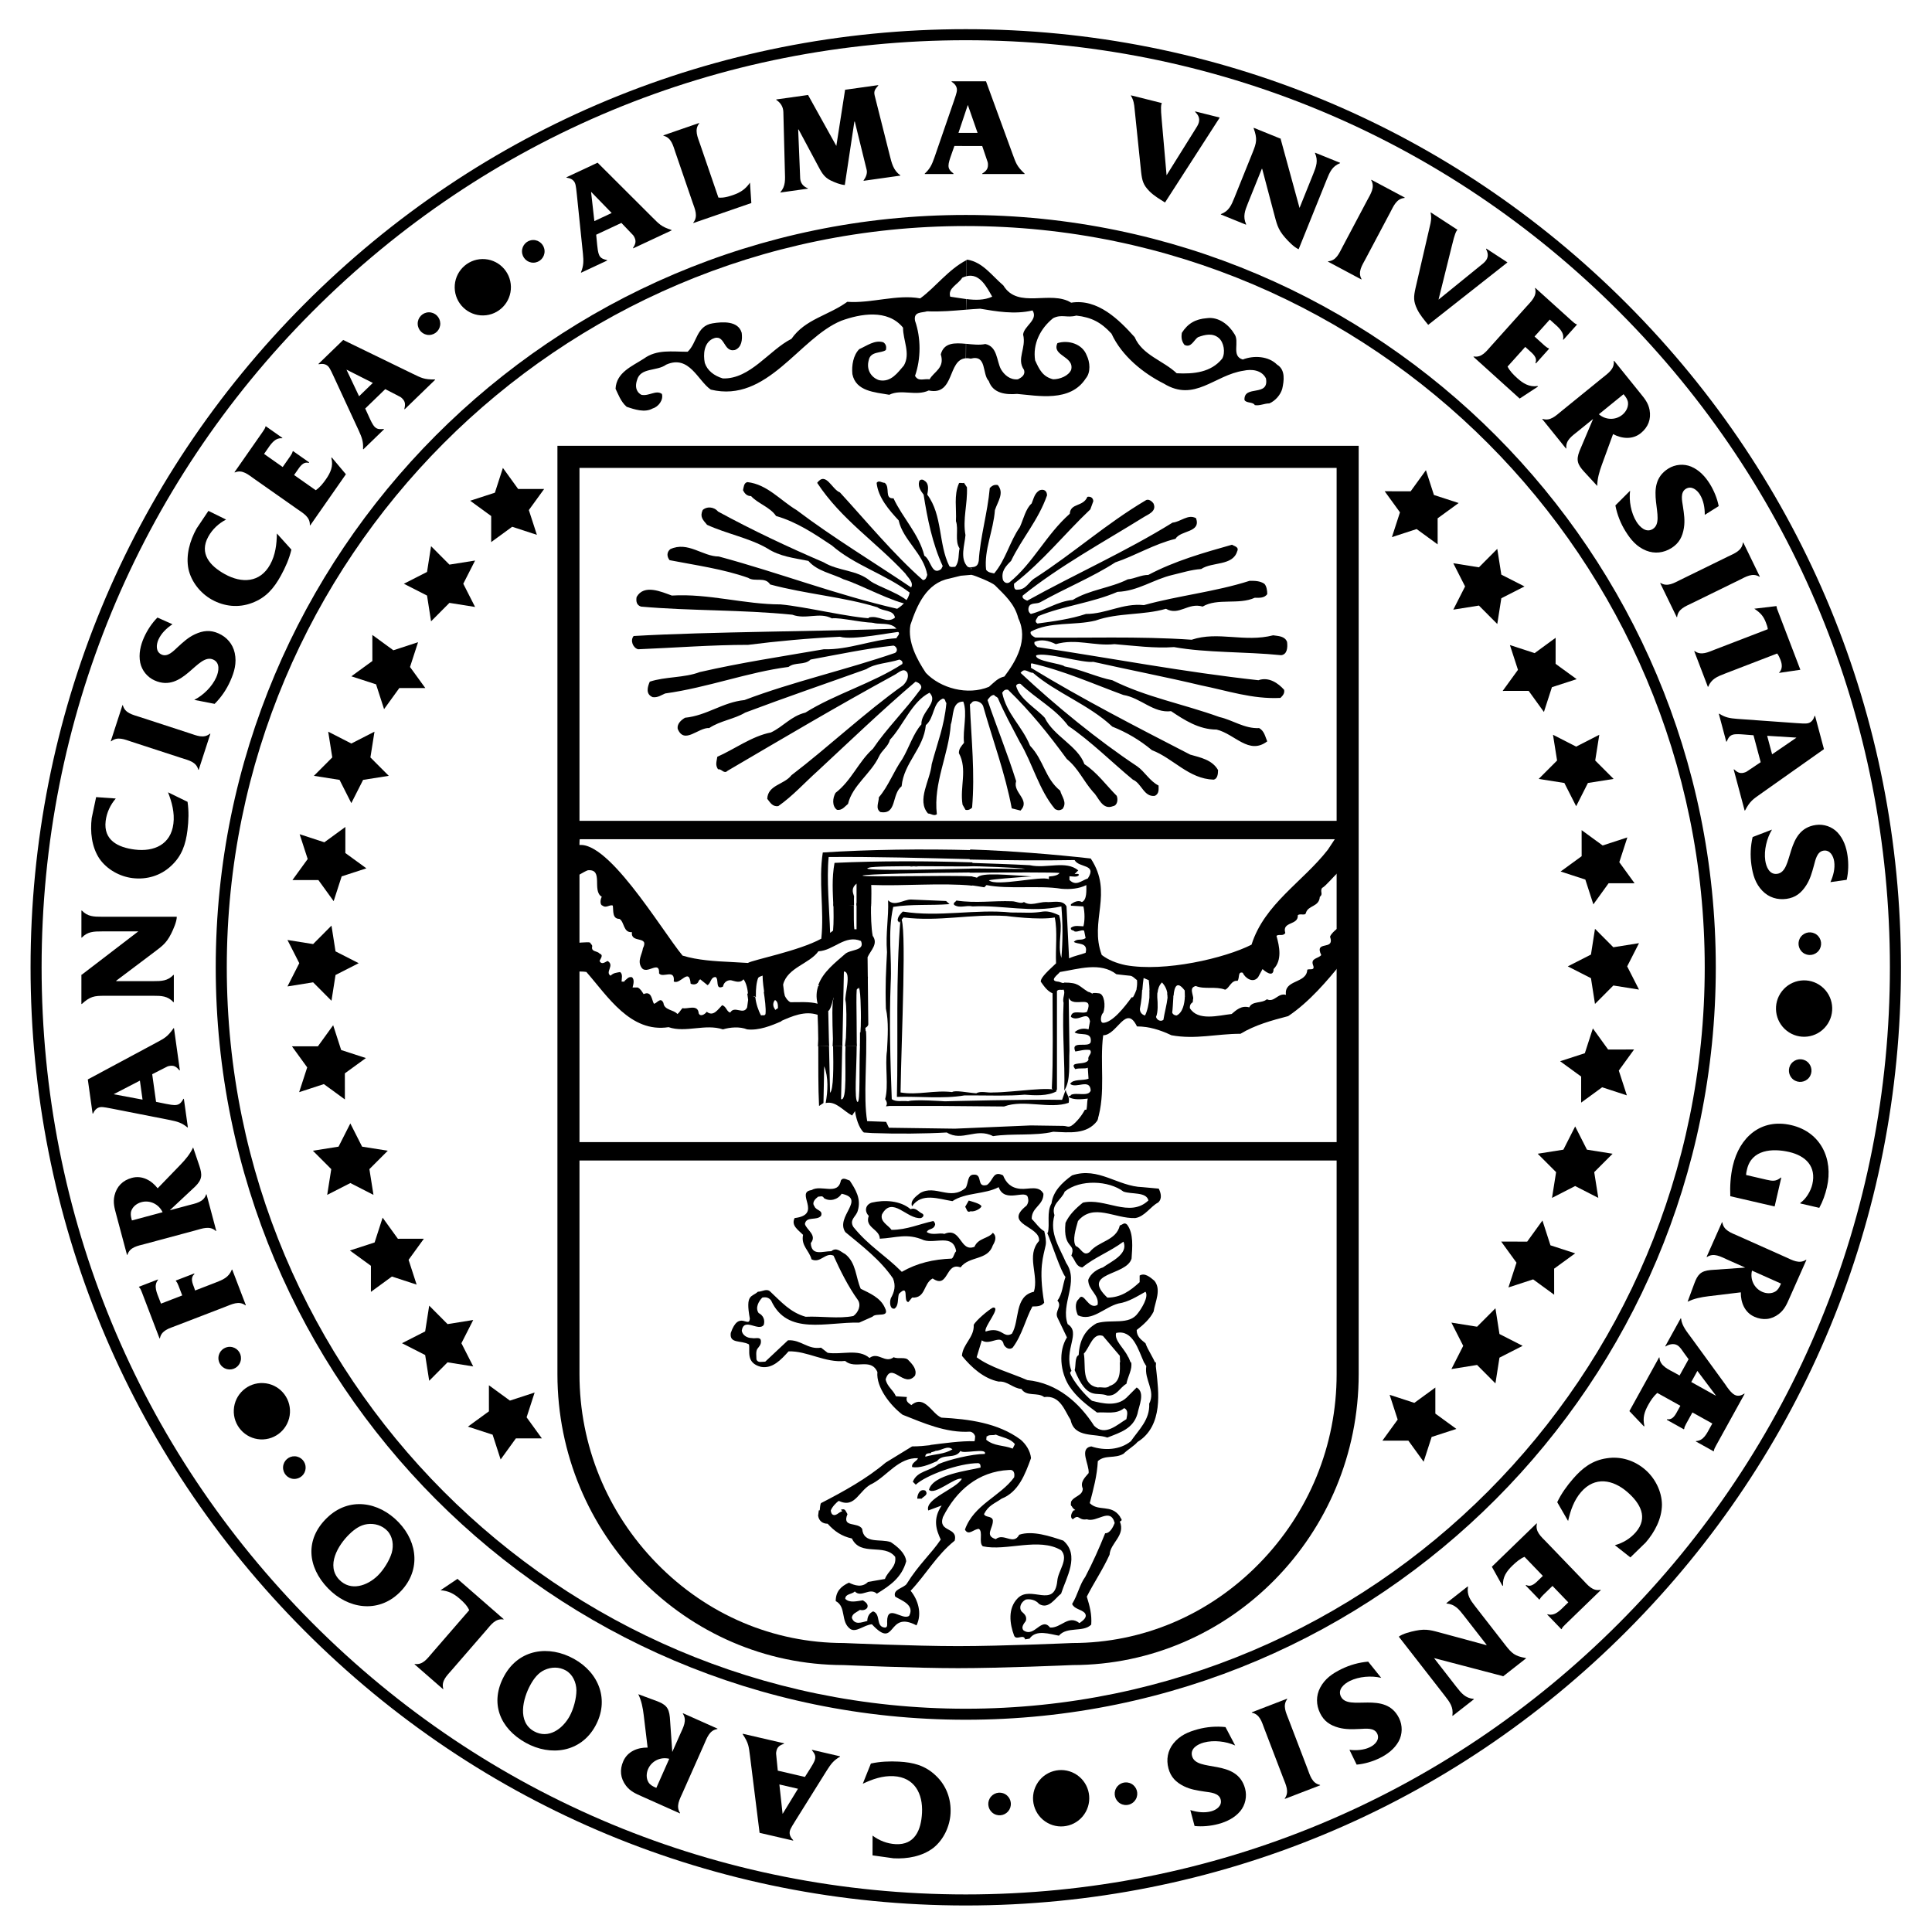 <?xml version="1.0" encoding="UTF-8"?>
<svg width="316" height="316" version="1.1" viewBox="0 0 316 316" xml:space="preserve" xmlns="http://www.w3.org/2000/svg" xmlns:cc="http://creativecommons.org/ns#" xmlns:dc="http://purl.org/dc/elements/1.1/" xmlns:rdf="http://www.w3.org/1999/02/22-rdf-syntax-ns#"><g transform="matrix(1.333 0 0 -1.333 0 1122.5)"><path d="m55.792 806.78c-0.034 1.911 1.483 3.486 3.388 3.52 1.906 0.032 3.477-1.49 3.51-3.4 0.032-1.911-1.485-3.486-3.389-3.519-1.904-0.034-3.475 1.488-3.509 3.399"/><path d="m64.05 811.22c-0.013 0.768 0.596 1.401 1.36 1.415 0.766 0.013 1.397-0.599 1.41-1.367 0.013-0.768-0.596-1.401-1.36-1.414-0.766-0.015-1.397 0.598-1.41 1.365"/><path d="m51.251 802.35c-0.013 0.768 0.596 1.401 1.362 1.414 0.764 0.013 1.394-0.598 1.409-1.365 0.013-0.768-0.596-1.401-1.36-1.414-0.766-0.015-1.397 0.598-1.41 1.365"/><path d="m133.22 619.76c-0.923-1.671-3.022-2.275-4.688-1.347-1.668 0.926-2.269 3.031-1.344 4.702 0.923 1.673 3.022 2.275 4.688 1.349 1.668-0.926 2.269-3.031 1.344-4.704"/><path d="m123.86 620.06c-0.371-0.67-1.214-0.913-1.882-0.541-0.672 0.372-0.912 1.219-0.542 1.888 0.371 0.672 1.214 0.915 1.885 0.542 0.669-0.372 0.912-1.216 0.539-1.89"/><path d="m139.37 621.32c-0.371-0.672-1.214-0.915-1.883-0.542-0.67 0.372-0.91 1.218-0.539 1.89 0.369 0.67 1.213 0.915 1.882 0.541 0.67-0.372 0.913-1.218 0.541-1.888"/><path d="m31.953 665.47c-1.903 0.1-3.365 1.729-3.264 3.635 0.1 1.907 1.721 3.374 3.624 3.274 1.904-0.099 3.365-1.726 3.266-3.634-0.1-1.909-1.723-3.374-3.626-3.276"/><path d="m28.113 674.05c-0.764 0.042-1.351 0.693-1.312 1.462 0.04 0.766 0.693 1.354 1.456 1.315 0.766-0.039 1.352-0.693 1.312-1.461-0.039-0.768-0.691-1.357-1.456-1.316"/><path d="m36.045 660.62c-0.764 0.041-1.351 0.693-1.312 1.461 0.04 0.766 0.693 1.355 1.456 1.317 0.766-0.042 1.352-0.695 1.312-1.462-0.039-0.766-0.691-1.355-1.456-1.315"/><path d="m223.49 721.06c1.501-1.177 1.767-3.352 0.593-4.856-1.172-1.506-3.341-1.775-4.842-0.596-1.501 1.176-1.767 3.35-0.594 4.856 1.174 1.506 3.341 1.773 4.843 0.596"/><path d="m221.74 711.82c0.602-0.474 0.709-1.347 0.24-1.951-0.473-0.604-1.344-0.712-1.946-0.24-0.602 0.471-0.709 1.346-0.24 1.95 0.473 0.606 1.344 0.712 1.946 0.241"/><path d="m222.92 727.39c0.602-0.473 0.711-1.346 0.24-1.951-0.473-0.604-1.344-0.711-1.946-0.24-0.602 0.473-0.709 1.347-0.24 1.951 0.473 0.606 1.342 0.712 1.946 0.24"/><path d="m75.053 815.95-2.124-0.994-0.403 3.571 0.016 6e-3zm1.193-1.216 1.221-1.279c0.21-0.207 0.279-0.27 0.402-0.538 0.233-0.502 0.053-0.853-0.196-1.255l0.023-0.049 4.717 2.207-0.006 0.016-0.016 0.031c-1.276 0.415-1.52 0.74-2.362 1.567l-6.702 6.689-3.828-1.791 0.023-0.047c0.406-0.057 0.819-0.207 1.015-0.631 0.154-0.329 0.188-1.057 0.24-1.414l0.748-7.261c0.091-0.933 0.099-1.482-0.24-2.307l0.023-0.047 3.201 1.498-0.021 0.047c-0.39 0.104-0.768 0.175-0.97 0.614-0.152 0.33-0.207 0.895-0.245 1.261l-0.12 1.24z"/><path d="m85.9 824.4c-0.298 0.868-0.732 1.758-0.107 2.542l-0.016 0.049-4.383-1.514 0.016-0.049c0.972-0.232 1.177-1.203 1.469-2.053l2.092-6.098c0.293-0.85 0.721-1.728 0.096-2.51l0.016-0.049 7.107 2.455-0.167 2.503c-0.533-0.789-1.171-1.211-2.068-1.52-0.586-0.202-1.2-0.377-1.806-0.313z"/><path d="m102.62 824.18-3.444 6.202-0.006 0.052-3.927-0.552 0.008-0.052c0.518-0.347 0.845-0.824 0.868-1.485l0.188-7.308c0.026-0.939 0.113-1.801-0.552-2.523l0.008-0.05 3.362 0.473-0.006 0.052c-0.533 0.186-0.905 0.623-0.936 1.213l-0.246 5.99 0.052 6e-3 2.309-4.319c0.445-0.827 0.751-1.517 1.629-1.937 0.541-0.254 1.132-0.504 1.731-0.559l1.174 7.779 0.052 8e-3 1.456-5.925c0.115-0.455-0.128-0.96-0.376-1.292l6e-3 -0.052 4.506 0.636-8e-3 0.05c-0.844 0.562-1.064 1.509-1.3 2.455l-1.839 7.301c-0.155 0.606 0.078 0.813 0.434 1.248l-6e-3 0.05-4.08-0.573 8e-3 -0.052z"/><path d="m119.95 825.78h-2.345l1.14 3.407h0.016zm0.568-1.608 0.568-1.677c0.104-0.277 0.139-0.363 0.138-0.657 0-0.552-0.311-0.795-0.706-1.056v-0.05h5.204v0.05c-0.983 0.918-1.069 1.315-1.482 2.421l-3.256 8.908h-4.221v-0.052c0.343-0.225 0.654-0.536 0.654-1.004 0-0.363-0.275-1.038-0.379-1.383l-2.38-6.901c-0.309-0.881-0.534-1.383-1.19-1.988v-0.05h3.533v0.05c-0.309 0.261-0.62 0.484-0.62 0.97 0 0.363 0.189 0.899 0.311 1.245l0.413 1.176z"/><path d="m143.14 820.58-0.588 6.705c-0.037 0.492-0.164 1.556-0.045 2.027l0.036 0.079 0.013 0.05-3.779 0.946-0.011-0.05c0.329-0.529 0.4-1.028 0.455-1.665l0.793-7.667c0.123-1.082 0.256-1.614 1.036-2.398 0.541-0.544 1.239-0.952 1.899-1.367l6.686 10.376 0.011 0.05-2.994 0.75-0.011-0.05c0.355-0.356 0.598-0.738 0.46-1.292-0.079-0.319-0.301-0.636-0.476-0.913z"/><path d="m162.79 820.05c0.374 0.931 0.674 1.629 1.626 2.008l0.021 0.049-3.07 1.242-0.019-0.047c0.423-0.936 0.154-1.647-0.22-2.578l-1.673-4.153-2.309 8.435 0.019 0.049-3.323 1.347-0.021-0.047c0.476-1.313 0.366-1.772-0.133-3.005l-2.228-5.531c-0.374-0.931-0.675-1.631-1.642-2.001l-0.021-0.049 3.086-1.252 0.018 0.049c-0.423 0.938-0.154 1.648 0.22 2.578l1.707 4.233 0.047-0.018 1.415-5.35c0.369-1.342 0.453-2.011 1.397-3.083 0.382-0.436 1.098-1.192 1.658-1.42z"/><path d="m170.57 816c0.421 0.793 0.776 1.721 1.773 1.796l0.023 0.047-4.092 2.184-0.026-0.047c0.495-0.871-0.071-1.684-0.494-2.479l-3.018-5.695c-0.421-0.793-0.769-1.705-1.765-1.781l-0.024-0.045 4.093-2.184 0.024 0.045c-0.494 0.871 0.065 1.671 0.486 2.465z"/><path d="m176.51 805.32 1.619 6.534c0.125 0.476 0.35 1.525 0.612 1.93l0.061 0.063 0.029 0.044-3.266 2.129-0.028-0.044c0.141-0.609 0.047-1.104-0.11-1.724l-1.738-7.507c-0.236-1.064-0.283-1.611 0.202-2.607 0.334-0.693 0.863-1.305 1.352-1.912l9.685 7.628 0.029 0.044-2.586 1.686-0.029-0.044c0.22-0.453 0.327-0.894 0.018-1.371-0.18-0.275-0.492-0.504-0.75-0.709z"/><path d="m187.15 799.52 0.423-0.381c0.473-0.429 1.108-0.91 0.827-1.585l0.063-0.058 1.614 1.799-0.065 0.058c-0.16 0.052-0.351 0.202-0.531 0.363l-1.19 1.077 1.869 2.081 0.411-0.369c0.627-0.567 1.414-1.163 1.216-2.079l0.041-0.034 1.671 1.864-0.037 0.034c-0.198 0.063-0.405 0.248-0.596 0.421l-4.481 4.05-0.036-0.037c0.28-0.952-0.465-1.605-1.065-2.273l-4.314-4.806c-0.601-0.667-1.158-1.469-2.142-1.3l-0.034-0.039 5.672-5.125 2.254 1.477-0.063 0.058c-1.018-0.152-1.788 0.334-2.505 0.983-0.449 0.405-0.899 0.858-1.172 1.407z"/><path d="m199.32 793.58c0.217-0.269 0.418-0.573 0.442-0.931 0.037-0.57-0.277-1.116-0.706-1.464-0.845-0.685-2.053-0.644-2.871 0.07l3.026 2.46zm-3.846-2.902-1.665-3.932c-0.449-1.145-0.223-1.674 0.557-2.531l1.616-1.755c8e-3 0.895 0.257 1.742 0.567 2.596l1.375 3.765c1.093-0.583 2.405-0.696 3.409 0.12 0.899 0.73 1.282 1.708 1.072 2.852-0.167 0.865-0.614 1.393-1.146 2.05l-3.208 3.978-0.041-0.032c0.115-0.996-0.724-1.522-1.42-2.089l-4.982-4.048c-0.7-0.567-1.386-1.281-2.333-0.96l-0.039-0.032 2.916-3.614 0.041 0.032c-0.117 0.996 0.722 1.522 1.42 2.089z"/><path d="m198.21 780.07c0.215-1.129 0.643-2.207 1.244-3.175 0.649-1.041 1.365-1.898 2.533-2.369 1.054-0.419 2.149-0.283 3.098 0.311 0.938 0.588 1.357 1.381 1.532 2.469 0.147 0.908 0.015 1.742-0.118 2.638-0.104 0.69-0.355 1.715 0.348 2.154 0.688 0.431 1.375-0.117 1.729-0.688 0.457-0.734 0.61-1.635 0.601-2.5l1.71 1.074c-0.183 0.946-0.585 1.917-1.095 2.738-0.559 0.895-1.299 1.694-2.291 2.111-0.902 0.372-1.962 0.279-2.795-0.243-3.276-2.053-0.125-6.296-1.907-7.415-0.821-0.512-1.597 0.243-2.008 0.904-0.657 1.056-0.936 2.552-0.776 3.794z"/><path d="m213.4 770.91c0.805 0.395 1.635 0.936 2.487 0.408l0.045 0.023-2.031 4.181-0.047-0.023c-0.11-0.996-1.046-1.32-1.852-1.713l-5.777-2.829c-0.808-0.393-1.621-0.928-2.471-0.4l-0.045-0.023 2.031-4.181 0.045 0.023c0.112 0.996 1.03 1.312 1.836 1.707z"/><path d="m218.06 761.9c0.183-0.245 0.3-0.495 0.41-0.787 0.223-0.581 0.254-1.145-0.201-1.597l2.639 0.387-2.865 7.491-0.07 0.325-2.719-0.324 0.125-0.083c0.653-0.452 1.007-0.852 1.294-1.595 0.11-0.29 0.202-0.533 0.243-0.832l-6.469-2.49c-0.837-0.322-1.712-0.789-2.513-0.191l-0.047-0.018 1.671-4.375 0.049 0.019c0.379 0.942 1.098 1.237 2.014 1.59z"/><path d="m217.44 749.53-0.607 2.272 3.575-0.222 5e-3 -0.016zm-1.401-0.967-1.469-0.986c-0.24-0.172-0.314-0.227-0.596-0.303-0.534-0.144-0.847 0.094-1.2 0.411l-0.05-0.013 1.347-5.046 0.049 0.015c0.628 1.188 0.991 1.375 1.948 2.061l7.734 5.463-1.093 4.092-0.05-0.013c-0.128-0.393-0.347-0.774-0.795-0.894-0.35-0.096-1.072-2e-3 -1.431 8e-3l-7.259 0.52c-0.928 0.073-1.469 0.16-2.222 0.638l-0.05-0.013 0.913-3.425 0.052 0.015c0.17 0.368 0.306 0.725 0.772 0.852 0.348 0.094 0.915 0.049 1.278 0.021l1.239-0.097z"/><path d="m215.05 739.38c-0.261-1.119-0.308-2.278-0.151-3.409 0.172-1.216 0.478-2.291 1.352-3.196 0.793-0.814 1.848-1.137 2.958-0.981 1.091 0.154 1.797 0.708 2.398 1.632 0.502 0.768 0.721 1.585 0.962 2.456 0.186 0.674 0.371 1.712 1.188 1.828 0.805 0.112 1.208-0.669 1.302-1.337 0.12-0.855-0.104-1.742-0.465-2.526l1.996 0.282c0.217 0.938 0.245 1.99 0.108 2.949-0.142 1.044-0.497 2.078-1.234 2.865-0.672 0.708-1.679 1.054-2.651 0.918-3.825-0.539-2.667-5.703-4.749-5.996-0.957-0.134-1.357 0.873-1.465 1.643-0.175 1.234 0.178 2.716 0.827 3.784z"/><path d="m217.75 694.05 0.816 3.538-0.052 0.011c-0.607-0.497-1.02-0.437-1.776-0.264l-2.486 0.576c0 0.232 0.053 0.468 0.107 0.687 0.562 2.442 3.114 2.615 5.178 2.137 2.034-0.473 3.344-1.77 2.839-3.961-0.198-0.858-0.792-1.822-1.459-2.27l-0.021-0.084 2.333-0.539c0.431 0.785 0.737 1.657 0.939 2.531 0.802 3.49-0.772 6.783-4.385 7.62-3.728 0.863-6.362-1.508-7.168-5.013-0.279-1.213-0.356-2.473-0.306-3.71z"/><path d="m218.46 684.43c-0.141-0.316-0.317-0.633-0.627-0.819-0.489-0.29-1.116-0.257-1.619-0.032-0.991 0.442-1.504 1.543-1.24 2.599l3.558-1.589zm-4.322 2.121-4.246-0.3c-1.222-0.118-1.587-0.56-1.995-1.647l-0.826-2.243c0.8 0.398 1.663 0.562 2.563 0.674l3.967 0.479c-0.021-1.24 0.473-2.463 1.652-2.991 1.056-0.471 2.1-0.371 3.018 0.338 0.693 0.541 0.959 1.179 1.302 1.953l2.076 4.678-0.047 0.019c-0.832-0.557-1.681-0.044-2.5 0.322l-5.857 2.615c-0.818 0.366-1.765 0.657-1.909 1.648l-0.047 0.023-1.886-4.25 0.047-0.021c0.831 0.555 1.681 0.044 2.498-0.322z"/><path d="m207.52 672.51 0.753 1.362 2.272-3.025-0.01-0.015zm2.748-8.508 0.024 0.045c0.016 0.207 0.159 0.465 0.285 0.693l3.493 6.322-0.045 0.026c-0.348-0.241-0.779-0.377-1.2-0.142-0.423 0.233-0.887 0.889-1.143 1.286l-4.089 5.616c-0.546 0.761-1.231 1.516-1.323 2.456l-0.044 0.026-1.898-3.434 0.045-0.024c0.372 0.248 0.957 0.416 1.41 0.165 0.363-0.201 0.614-0.638 0.847-0.965l0.562-0.768-1.106-1.996-0.495 0.277c-0.814 0.452-1.938 0.879-1.969 1.927l-0.047 0.023-3.645-6.594 1.794-1.888 0.042 0.076c-0.219 0.993-0.013 1.689 0.481 2.581 0.291 0.529 0.638 1.048 1.103 1.462l2.835-1.577-0.267-0.483c-0.325-0.591-0.627-1.274-1.354-1.166l-0.042-0.074 2.094-1.167 0.044 0.078c5e-3 0.154 0.108 0.374 0.233 0.601l0.769 1.393 2.442-1.359-0.259-0.468c-0.411-0.743-0.81-1.647-1.739-1.684l-0.026-0.045z"/><path d="m200.05 650.99 1.875 1.823c1.111 1.279 1.984 2.923 1.998 4.651-0.015 1.616-0.834 3.227-2.031 4.272-1.326 1.156-3.012 1.687-4.728 1.42-1.804-0.262-2.997-1.192-4.15-2.521-0.759-0.874-1.44-1.817-1.94-2.871l1.334-2.309c0.288 1.284 0.714 2.539 1.598 3.559 1.686 1.943 3.899 1.546 5.693-0.019 1.574-1.373 2.565-3.128 1.014-4.918-0.678-0.782-1.582-1.323-2.565-1.589z"/><path d="m189.31 648.72-0.41-0.397c-0.46-0.444-0.98-1.046-1.634-0.717l-0.061-0.06 1.676-1.741 0.061 0.06c0.065 0.157 0.227 0.337 0.398 0.505l1.153 1.121 1.94-2.018-0.397-0.384c-0.607-0.589-1.253-1.337-2.152-1.075l-0.037-0.036 1.738-1.804 0.036 0.034c0.078 0.198 0.275 0.389 0.461 0.568l4.34 4.205-0.036 0.036c-0.968-0.215-1.563 0.58-2.184 1.226l-4.477 4.652c-0.623 0.646-1.38 1.26-1.143 2.233l-0.036 0.039-5.494-5.322 1.312-2.359 0.061 0.06c-0.078 1.028 0.458 1.767 1.153 2.439 0.436 0.419 0.916 0.84 1.482 1.075z"/><path d="m177.29 634c0.615-0.79 1.069-1.401 0.92-2.417l0.031-0.041 2.61 2.043-0.034 0.042c-1.018 0.1-1.498 0.691-2.115 1.478l-2.746 3.532 8.435-2.21 0.032-0.041 2.826 2.215-0.032 0.041c-1.37 0.243-1.71 0.568-2.528 1.616l-3.659 4.704c-0.615 0.789-1.07 1.401-0.905 2.427l-0.034 0.041-2.622-2.055 0.032-0.042c1.02-0.099 1.499-0.688 2.115-1.48l2.8-3.598-0.039-0.031-5.326 1.444c-1.344 0.351-1.962 0.612-3.36 0.327-0.567-0.115-1.58-0.359-2.055-0.732z"/><path d="m167.88 638.2c-1.143-0.096-2.256-0.41-3.279-0.91-1.099-0.538-2.022-1.166-2.614-2.281-0.525-1.007-0.505-2.113-0.015-3.122 0.484-0.996 1.226-1.498 2.286-1.788 0.886-0.238 1.726-0.194 2.628-0.157 0.695 0.032 1.736 0.178 2.097-0.568 0.356-0.732-0.259-1.36-0.863-1.655-0.776-0.379-1.684-0.44-2.541-0.338l0.884-1.818c0.959 0.083 1.962 0.382 2.83 0.806 0.944 0.461 1.815 1.119 2.333 2.066 0.463 0.861 0.481 1.929 0.05 2.814-1.69 3.48-6.229 0.78-7.149 2.677-0.424 0.87 0.41 1.566 1.104 1.907 1.117 0.546 2.628 0.669 3.844 0.379z"/><path d="m157.45 623.93c0.321-0.84 0.785-1.716 0.188-2.521l0.018-0.049 4.328 1.666-0.018 0.049c-0.98 0.199-1.219 1.159-1.54 2l-2.304 6.022c-0.319 0.84-0.779 1.7-0.18 2.505l-0.019 0.049-4.33-1.668 0.018-0.049c0.983-0.198 1.214-1.143 1.535-1.984z"/><path d="m150.37 630.17c-1.14 0.123-2.291 0.028-3.391-0.266-1.182-0.319-2.209-0.756-2.999-1.739-0.708-0.889-0.899-1.979-0.609-3.065 0.285-1.067 0.918-1.703 1.904-2.191 0.823-0.405 1.657-0.521 2.549-0.657 0.688-0.102 1.739-0.159 1.951-0.96 0.21-0.785-0.513-1.284-1.163-1.457-0.832-0.223-1.738-0.11-2.557 0.152l0.521-1.954c0.955-0.1 1.998 0 2.931 0.251 1.017 0.274 1.995 0.753 2.683 1.58 0.619 0.759 0.839 1.802 0.586 2.754-0.999 3.742-5.967 1.958-6.509 3.996-0.249 0.936 0.698 1.459 1.449 1.66 1.2 0.324 2.706 0.155 3.842-0.361z"/><path d="m107.06 614.43 2.588-0.361c1.687-0.089 3.515 0.232 4.882 1.284 1.261 1.007 2.021 2.647 2.103 4.238 0.092 1.76-0.528 3.42-1.794 4.613-1.315 1.263-2.779 1.635-4.534 1.728-1.155 0.06-2.312 0.016-3.447-0.235l-0.993-2.478c1.185 0.562 2.434 0.999 3.776 0.929 2.565-0.136 3.616-2.131 3.491-4.514-0.108-2.089-0.881-3.953-3.239-3.829-1.033 0.055-2.014 0.436-2.827 1.049z"/><path d="m95.63 623.13 2.283-0.528-1.872-3.064-0.018 5e-3zm-0.194 1.695-0.176 1.763c-0.039 0.293-0.053 0.385 0.013 0.67 0.123 0.539 0.481 0.706 0.925 0.868l0.011 0.053-5.072 1.174-0.003-0.018-0.008-0.036c0.751-1.114 0.746-1.52 0.902-2.691l1.174-9.413 4.114-0.954 0.011 0.05c-0.285 0.296-0.517 0.669-0.413 1.125 0.083 0.355 0.502 0.951 0.68 1.261l3.867 6.189c0.5 0.787 0.831 1.226 1.605 1.668l0.011 0.05-3.442 0.797-0.011-0.05c0.245-0.321 0.495-0.61 0.387-1.083-0.081-0.353-0.387-0.834-0.581-1.142l-0.667-1.054z"/><path d="m80.375 622.78c-0.316 0.141-0.632 0.319-0.814 0.63-0.291 0.489-0.257 1.117-0.034 1.623 0.442 0.997 1.538 1.509 2.591 1.247l-1.585-3.57zm2.115 4.336-0.298 4.262c-0.115 1.224-0.557 1.592-1.64 1.998l-2.235 0.829c0.398-0.802 0.56-1.669 0.669-2.571l0.478-3.978c-1.236 0.021-2.455-0.476-2.981-1.66-0.47-1.059-0.369-2.107 0.335-3.028 0.539-0.696 1.177-0.96 1.948-1.305l4.662-2.082 0.019 0.047c-0.554 0.834-0.044 1.686 0.321 2.508l2.61 5.876c0.364 0.821 0.654 1.772 1.642 1.917l0.023 0.049-4.236 1.89-0.021-0.049c0.554-0.832 0.044-1.684-0.321-2.507z"/><path d="m69.89 631.5c-0.861-1.558-2.589-2.83-4.369-1.843-2.064 1.15-1.38 3.993-0.427 5.718 0.41 0.738 0.942 1.454 1.728 1.806 0.844 0.384 1.791 0.389 2.591-0.055 0.86-0.478 1.295-1.472 1.315-2.432 0.005-0.991-0.353-2.314-0.837-3.193m3.149-1.216c1.765 3.19 0.479 6.535-2.61 8.253-3.06 1.703-6.73 1.232-8.553-2.066-1.838-3.328-0.538-6.464 2.628-8.226 3.06-1.7 6.755-1.184 8.535 2.039"/><path d="m53.037 639.28c-0.599-0.691-1.153-1.516-2.141-1.365l-0.034-0.039 3.498-3.051 0.034 0.037c-0.287 0.962 0.45 1.629 1.038 2.306l4.218 4.867c0.589 0.68 1.132 1.491 2.12 1.339l0.034 0.039-5.672 4.945-2.076-1.396c0.944-0.07 1.629-0.413 2.343-1.038 0.47-0.406 0.928-0.853 1.174-1.412z"/><path d="m46.336 648.74c-1.278-1.237-3.302-1.946-4.714-0.481-1.64 1.705-0.159 4.223 1.255 5.591 0.609 0.589 1.325 1.116 2.181 1.222 0.915 0.12 1.825-0.152 2.46-0.813 0.682-0.709 0.808-1.788 0.549-2.712-0.285-0.949-1.012-2.111-1.731-2.808m2.657-2.089c2.617 2.536 2.362 6.111-0.092 8.661-2.43 2.524-6.075 3.149-8.78 0.531-2.727-2.643-2.397-6.024 0.117-8.636 2.43-2.524 6.113-3.115 8.755-0.557"/><path d="m23.937 683.74-0.107 0.329c-0.222 0.58-0.508 1.232 0.024 1.676l-0.031 0.081-2.254-0.868 0.031-0.081c0.12-0.121 0.217-0.324 0.309-0.565l0.45-1.179-2.607-1.006-0.198 0.517c-0.301 0.793-0.751 1.674-0.162 2.401l-0.018 0.05-2.333-0.9 0.018-0.047c0.165-0.141 0.266-0.4 0.356-0.641l2.16-5.65 0.049 0.018c0.181 0.976 1.142 1.218 1.979 1.54l6.003 2.311c0.852 0.327 1.71 0.789 2.511 0.191l0.049 0.018-1.673 4.374-0.049-0.018c-0.377-0.944-1.096-1.237-2.029-1.595z"/><path d="m16.142 692.5c-0.089 0.334-0.149 0.695-0.026 1.03 0.198 0.539 0.706 0.907 1.237 1.051 1.051 0.282 2.137-0.249 2.597-1.237l-3.763-1.01zm4.691 1.083 3.112 2.911c0.876 0.863 0.882 1.438 0.518 2.541l-0.766 2.264c-0.371-0.816-0.941-1.49-1.569-2.141l-2.784-2.879c-0.761 0.978-1.912 1.618-3.161 1.281-1.116-0.301-1.864-1.04-2.134-2.167-0.199-0.86-0.005-1.524 0.215-2.343l1.32-4.944 0.049 0.013c0.298 0.959 1.278 1.096 2.144 1.329l6.195 1.665c0.865 0.235 1.783 0.606 2.516-0.074l0.05 0.013-1.198 4.493-0.05-0.015c-0.298-0.955-1.279-1.095-2.144-1.326z"/><path d="m17.166 709.49 0.325-2.33-3.52 0.657-0.003 0.018zm1.509 0.789 1.575 0.8c0.259 0.141 0.34 0.188 0.63 0.228 0.546 0.076 0.829-0.199 1.138-0.557l0.052 8e-3 -0.722 5.172-0.018-3e-3 -0.034-5e-3c-0.769-1.103-1.15-1.244-2.184-1.809l-8.338-4.477 0.588-4.194 0.05 5e-3c0.173 0.374 0.439 0.725 0.899 0.792 0.359 0.052 1.064-0.13 1.419-0.183l7.143-1.404c0.913-0.185 1.438-0.338 2.128-0.904l0.052 5e-3 -0.492 3.51-0.05-6e-3c-0.214-0.343-0.392-0.682-0.87-0.75-0.359-0.052-0.915 0.063-1.273 0.133l-1.219 0.248z"/><path d="m12.507 729.6c-1.001 0-1.758 0.016-2.465 0.761h-0.052l-0.002-3.321h0.053c0.706 0.743 1.464 0.761 2.463 0.761l4.466 2e-3 -6.93-5.311h-0.052l-0.002-3.596h0.052c1.035 0.934 1.501 1.006 2.827 1.006h5.946c1.001 0 1.76-0.019 2.466-0.779h0.052v3.336h-0.052c-0.706-0.742-1.465-0.761-2.465-0.761h-4.55v0.052l4.412 3.323c1.103 0.847 1.689 1.174 2.329 2.453 0.257 0.52 0.688 1.47 0.688 2.076z"/><path d="m11.796 744.28-0.541-2.563c-0.206-1.682-0.016-3.535 0.936-4.978 0.915-1.331 2.492-2.204 4.064-2.398 1.746-0.215 3.441 0.291 4.715 1.475 1.347 1.227 1.82 2.668 2.034 4.419 0.141 1.15 0.18 2.312 0.008 3.465l-2.393 1.167c0.476-1.227 0.823-2.507 0.659-3.846-0.314-2.557-2.371-3.472-4.731-3.18-2.071 0.254-3.872 1.155-3.582 3.507 0.126 1.03 0.573 1.985 1.24 2.758z"/><path d="m17.147 754.11c-0.852 0.279-1.825 0.466-2.071 1.438l-0.049 0.016-1.435-4.422 0.05-0.018c0.769 0.641 1.665 0.222 2.518-0.057l6.114-1.993c0.853-0.277 1.809-0.461 2.055-1.433l0.049-0.016 1.435 4.424-0.05 0.016c-0.769-0.641-1.65-0.225-2.502 0.052z"/><path d="m26.334 755.72c0.813 0.81 1.464 1.768 1.927 2.811 0.499 1.122 0.806 2.196 0.542 3.431-0.241 1.111-0.967 1.946-1.99 2.403-1.007 0.45-1.898 0.356-2.897-0.107-0.831-0.387-1.446-0.963-2.113-1.574-0.512-0.471-1.218-1.255-1.972-0.916-0.74 0.33-0.67 1.208-0.398 1.823 0.351 0.79 1.01 1.423 1.729 1.898l-1.843 0.823c-0.678-0.68-1.256-1.558-1.65-2.443-0.429-0.962-0.674-2.027-0.465-3.085 0.198-0.96 0.866-1.789 1.765-2.189 3.527-1.575 5.271 3.418 7.191 2.56 0.884-0.395 0.691-1.462 0.376-2.175-0.505-1.137-1.584-2.207-2.701-2.769z"/><path d="m25.573 779.4-1.457-2.175c-0.819-1.482-1.336-3.271-0.991-4.965 0.35-1.579 1.485-2.983 2.873-3.753 1.537-0.855 3.297-1.023 4.919-0.403 1.71 0.632 2.685 1.789 3.538 3.332 0.559 1.014 1.03 2.076 1.3 3.211l-1.783 1.979c-0.016-1.315-0.173-2.631-0.826-3.812-1.245-2.252-3.493-2.327-5.574-1.169-1.825 1.014-3.156 2.526-2.011 4.597 0.502 0.907 1.273 1.626 2.179 2.091z"/><path d="m36.085 783.8 0.327 0.466c0.366 0.525 0.763 1.216 1.467 1.018l0.049 0.07-1.976 1.389-0.05-0.071c-0.032-0.167-0.157-0.376-0.295-0.573l-0.92-1.318-2.286 1.608 0.316 0.453c0.484 0.693 0.976 1.551 1.907 1.467l0.031 0.042-2.048 1.438-0.029-0.042c-0.039-0.206-0.196-0.432-0.345-0.644l-3.46-4.957 0.042-0.031c0.908 0.397 1.643-0.267 2.377-0.784l5.28-3.71c0.735-0.515 1.593-0.972 1.546-1.974l0.044-0.029 4.38 6.275-1.736 2.065-0.05-0.071c0.274-0.994-0.113-1.82-0.667-2.614-0.345-0.495-0.74-0.999-1.25-1.337z"/><path d="m45.746 795.1-1.687-1.634-1.538 3.242 0.011 0.013zm1.524-0.761 1.569-0.81c0.266-0.128 0.351-0.167 0.554-0.377 0.384-0.398 0.329-0.789 0.222-1.252l0.037-0.037 3.745 3.627-0.013 0.013-0.024 0.024c-1.341-0.024-1.679 0.201-2.741 0.709l-8.509 4.136-3.038-2.942 0.036-0.037c0.403 0.078 0.842 0.07 1.166-0.266 0.251-0.261 0.52-0.939 0.683-1.26l3.065-6.621c0.389-0.85 0.575-1.367 0.523-2.259l0.036-0.037 2.542 2.463-0.037 0.037c-0.402-0.029-0.78-0.084-1.116 0.264-0.253 0.261-0.487 0.779-0.64 1.112l-0.517 1.133z"/><path d="m65.877 776.46-3.031 0.991-2.578-1.882 0.002 3.198-2.579 1.878 3.033 0.986 0.983 3.043 1.872-2.589 3.188 2e-3 -1.877-2.586z"/><path d="m58.294 767.61-3.149 0.502-2.252-2.264-0.495 3.161-2.842 1.449 2.842 1.449 0.495 3.161 2.252-2.262 3.149 0.5-1.449-2.848z"/><path d="m52.186 757.66-3.188 2e-3 -1.872-2.589-0.983 3.044-3.033 0.985 2.581 1.878-0.003 3.198 2.578-1.882 3.031 0.991-0.988-3.041z"/><path d="m47.703 746.89-3.149-0.497-1.446-2.852-1.444 2.852-3.149 0.497 2.256 2.259-0.5 3.159 2.839-1.454 2.84 1.454-0.5-3.159z"/><path d="m44.956 735.54-3.033-0.986-0.983-3.043-1.872 2.589-3.188-2e-3 1.875 2.584-0.988 3.043 3.031-0.991 2.579 1.882-0.003-3.198z"/><path d="m44.012 723.9-2.842-1.448-0.497-3.161-2.252 2.262-3.148-0.504 1.449 2.852-1.449 2.847 3.148-0.502 2.252 2.264 0.497-3.159z"/><path d="m44.895 712.26-2.581-1.877 0.003-3.2-2.579 1.882-3.031-0.989 0.988 3.039-1.875 2.588 3.187-3e-3 1.873 2.589 0.983-3.043z"/><path d="m47.582 700.89-2.256-2.26 0.5-3.158-2.839 1.452-2.84-1.452 0.5 3.158-2.256 2.26 3.149 0.499 1.446 2.85 1.444-2.85z"/><path d="m52.009 690.09-1.875-2.586 0.986-3.041-3.031 0.991-2.578-1.882 0.003 3.198-2.581 1.877 3.033 0.988 0.983 3.043 1.872-2.591z"/><path d="m58.065 680.12-1.449-2.85 1.449-2.848-3.149 0.504-2.252-2.264-0.495 3.159-2.843 1.449 2.843 1.451 0.495 3.159 2.252-2.264z"/><path d="m65.601 671.22-0.986-3.041 1.873-2.586-3.187 3e-3 -1.872-2.591-0.983 3.043-3.033 0.988 2.579 1.878-0.002 3.196 2.578-1.88z"/><path d="m170.51 670.94 3.031-0.989 2.578 1.882v-3.198l2.579-1.88-3.033-0.985-0.983-3.041-1.872 2.586h-3.188l1.875 2.586z"/><path d="m178.09 679.8 3.148-0.504 2.254 2.262 0.495-3.158 2.842-1.451-2.842-1.451-0.495-3.158-2.254 2.264-3.148-0.504 1.449 2.848z"/><path d="m184.2 689.74 3.188-2e-3 1.872 2.589 0.983-3.043 3.033-0.986-2.581-1.878 3e-3 -3.198-2.579 1.882-3.031-0.989 0.989 3.039z"/><path d="m188.68 700.52 3.149 0.499 1.446 2.852 1.446-2.852 3.148-0.499-2.256-2.259 0.5-3.159-2.84 1.456-2.839-1.456 0.502 3.159z"/><path d="m191.43 711.87 3.033 0.986 0.983 3.043 1.87-2.589 3.188 3e-3 -1.875-2.588 0.988-3.041-3.031 0.991-2.578-1.882 2e-3 3.198z"/><path d="m192.37 723.51 2.843 1.449 0.495 3.159 2.252-2.262 3.148 0.502-1.451-2.848 1.451-2.848-3.148 0.502-2.252-2.262-0.495 3.159z"/><path d="m191.49 735.15 2.581 1.878-3e-3 3.198 2.579-1.882 3.031 0.989-0.988-3.041 1.875-2.586-3.188 3e-3 -1.87-2.589-0.985 3.043z"/><path d="m188.8 746.51 2.256 2.26-0.502 3.158 2.842-1.454 2.839 1.454-0.5-3.158 2.256-2.26-3.151-0.497-1.443-2.852-1.448 2.852z"/><path d="m184.38 757.31 1.877 2.586-0.989 3.041 3.034-0.991 2.576 1.882-3e-3 -3.198 2.583-1.878-3.034-0.985-0.983-3.043-1.872 2.589z"/><path d="m178.32 767.28 1.448 2.848-1.448 2.848 3.146-0.502 2.252 2.264 0.497-3.161 2.842-1.449-2.842-1.449-0.497-3.159-2.252 2.262z"/><path d="m170.79 776.18 0.989 3.041-1.877 2.586 3.188-3e-3 1.872 2.589 0.983-3.043 3.033-0.986-2.579-1.878 2e-3 -3.198-2.578 1.882z"/><path d="m118.52 799.9c-1.386 0.126-2.69 0.164-3.085-1.294 0.526-1.689-0.844-2.111-1.37-3.062-0.737 0.105-1.368-0.317-1.789 0.423 0.737 2.113 0.737 4.647 0 6.76-0.212 1.161 0.842 0.951 1.474 1.161 1.702-0.076 3.232 0.073 4.801 0.201l0.01 1.3c-0.687 0.084-1.359 0.214-1.967 0.295-0.316 1.056 0.947 1.478 1.474 2.324 0.18 0.086 0.351 0.147 0.515 0.188l0.015 1.979c-2.26-1.176-3.821-3.349-5.688-4.702-2.842 0.529-6.001-0.633-8.95-0.421-2.316-1.69-5.159-2.111-6.845-4.542-2.736-1.373-5.054-4.965-8.422-4.859-1.054 0.317-1.896 0.952-2.212 1.901-0.21 1.056-0.105 2.43 0.947 2.958 1.58 0.738 1.265-1.69 2.738-1.373 0.842 0.317 0.947 1.268 0.842 2.111-0.421 1.48-2.316 1.373-3.58 1.163-2-0.317-1.896-2.429-3.054-3.486-1.895 0-3.789 0.317-5.369-0.844-1.474-0.951-3.37-1.69-3.475-3.697 0.316-0.635 0.632-1.585 1.37-2.218 0.947-0.317 2.21-0.74 3.158-0.212 0.738 0.212 1.37 1.057 1.159 1.796-0.737 0.529-1.58-0.316-2.528-0.105-0.737 0.423-0.737 1.163-0.526 1.796 0.421 1.584 2.422 1.056 3.579 1.901 2.843 1.266 3.897-2.006 5.476-3.062 6.948-1.69 10.846 6.336 16.005 8.449 2.316 0.844 5.685 1.478 7.581-0.845 0-1.585 0.946-3.169 0.105-4.647-0.737-0.845-1.58-2.113-3.054-1.796-0.947 0.317-1.58 1.268-1.263 2.429 0.21 1.163 1.579 0.845 2.105 1.268 0.105 0.423 0 0.738-0.316 0.951-1.052 0.317-2-0.423-2.949-0.845-0.737-0.738-0.947-2.006-0.842-3.062 0.421-2.113 2.738-2.22 4.527-2.536 1.474 0.74 3.263-0.21 4.843 0.528 3.216-0.683 2.283 3.787 4.547 3.956z"/><path d="m118.53 798.13c0.154 0.015 0.356 0 0.585-0.049 2 0.529 1.368-1.901 2.21-2.745 0.528-1.585 2.212-1.69 3.477-1.585 2.526-0.212 6.526-1.056 8.423 1.901 0.632 0.74 0.526 2.008 0.105 2.853-0.526 1.371-2.213 1.899-3.58 1.478-0.737-1.585 2.105-1.585 1.684-3.274-0.317-0.74-1.37-1.163-2.212-1.163-1.263 0.317-1.684 1.163-2.21 2.324-0.317 2.006 0.633 3.909 2.21 5.175 1.052 0.528 1.686 0 2.843 0.317 1.895-0.212 3.054-0.845 4.319-2.218 1.263-2.746 3.896-4.858 6.422-6.126 3.791-2.324 6.212 1.056 9.792 1.584 0.947 0.211 2.212 0.107 2.738-0.951 0.419-2.324-2.738-0.74-2.635-2.641 0.21-0.421 1.056-0.21 1.265-0.633 0.632-0.105 1.159 0.212 1.789 0.212 0.738 0.316 1.371 1.056 1.579 1.794 0.212 0.952 0.424 2.325-0.63 2.958-1.052 1.056-2.843 1.163-4.212 0.633-1.474 0.423-0.316 2.218-1.054 3.169-0.63 1.056-1.895 2.113-3.368 1.901-1.368-0.105-2.317-0.635-3.054-1.796-0.105-0.633 0-1.056 0.317-1.478 0.84-0.423 1.156 0.633 1.682 0.951 0.844 0.317 1.791 0.528 2.528-0.105 0.632-0.528 0.842-1.796 0.421-2.536-1.368-1.689-3.475-1.901-5.58-1.794-1.686 1.584-4.212 2.218-5.161 4.435-1.895 2.113-4.526 4.753-7.79 4.225-2.526 1.584-6.527-0.844-8.318 2.113-1.474 1.268-2.528 2.852-4.422 3.169l-0.102-0.052-0.015-1.98c1.655 0.41 2.498-1.355 3.169-2.511-0.97-0.453-2.097-0.429-3.162-0.293l-0.037-1.302c0.567 0.047 1.14 0.089 1.726 0.118 1.895-0.317 4.213-0.74 6.422-0.212 0.738-1.161-1.051-1.901-1.156-2.957 0.421-1.69-0.844-2.958 0.105-4.33 0.209-0.635-0.316-0.952-0.737-1.163-0.949-0.105-1.686 0.528-2.105 1.266-0.528 1.057-0.423 2.748-1.898 3.064-0.708-0.157-1.563-0.05-2.361 0.026z"/><path d="m118.5 608.28c-30.651 0-59.469 11.974-81.141 33.716-21.674 21.742-33.609 50.649-33.609 81.397 0 30.746 11.936 59.655 33.609 81.395 21.672 21.743 50.49 33.718 81.141 33.718 30.652 0 59.469-11.974 81.142-33.718 21.672-21.74 33.608-50.649 33.608-81.395 0-30.748-11.936-59.655-33.608-81.397-21.674-21.742-50.49-33.716-81.142-33.716m0 228.87c-30.288 0-58.764-11.832-80.182-33.318-21.416-21.486-33.213-50.053-33.213-80.438 0-30.387 11.796-58.954 33.213-80.44 21.418-21.484 49.894-33.318 80.182-33.318 30.288 0 58.764 11.834 80.182 33.318 21.418 21.486 33.212 50.053 33.212 80.44 0 30.385-11.795 58.952-33.212 80.438-21.418 21.486-49.894 33.318-80.182 33.318m0-206.08c-50.746 0-92.029 41.414-92.029 92.32 0 50.904 41.283 92.32 92.029 92.32 50.746 0 92.03-41.416 92.03-92.32 0-50.906-41.284-92.32-92.03-92.32m0 183.28c-49.998 0-90.673-40.807-90.673-90.963 0-50.158 40.676-90.965 90.673-90.965 49.998 0 90.673 40.807 90.673 90.965 0 50.156-40.676 90.963-90.673 90.963"/><path d="m117.58 637.4h-0.042c-5.269 0-13.474 0.355-14.037 0.379-19.36 0.016-35.104 16.023-35.104 35.693v113.91h98.315v-113.91c0-19.671-15.746-35.675-35.104-35.693-0.564-0.024-8.744-0.379-14.028-0.379m-46.477 147.27v-111.2c0-8.725 3.378-16.978 9.508-23.241 6.15-6.284 14.29-9.745 22.919-9.745l0.06-2e-3c0.086-3e-3 8.577-0.379 13.948-0.379h0.042c5.386 0 13.853 0.376 13.937 0.379l0.06 2e-3c8.631 0 16.769 3.46 22.921 9.745 6.13 6.263 9.508 14.518 9.508 23.241v111.2z"/><path d="m165 699.69h-94.65v2.256h94.65zm0.586 39.422h-94.649v2.256h94.649z"/><path d="m101.08 773.08c1.801-1.085 4.055-0.904 5.676-2.259 0.9-0.722 4.414-1.762 4.955-2.937-2.162 0.272-6.126 2.486-8.198 3.119-1.441 0.722-3.242 0.993-4.323 2.259-1.801 0.361-3.514 0.542-5.046 1.537-2.162 1.265-5.044 1.806-7.385 2.89-0.541 0.633-0.9 0.994-0.541 1.809 0.45 0.452 1.351 0.452 1.891-0.181 4.323-2.349 8.558-4.338 12.972-6.236"/><path d="m82.437 769.01c4.503 0.272 8.917-1.085 13.331-1.085 3.064-0.27 8.559-1.648 11.442-1.739l0.359-0.452c-0.9-0.27-4.594 0.654-5.494 0.474-1.532 0.814-3.154-0.18-4.864 0.452-6.307 0.633-12.433 0.452-18.558 0.994-0.541 0.181-0.63 0.633-0.541 1.174 0.902 1.627 3.064 0.633 4.325 0.181"/><path d="m110.81 764.61c-1.441-0.091-6.194-1.13-7.747-0.654-3.783-0.181-7.747-0.542-11.26-0.994-4.414 0-9.099-0.361-13.513-0.542-0.632 0.181-0.991 1.085-0.541 1.627 9.188 0.541 23.656 0.564 33.025 0.925z"/><path d="m119 772.48c0.408 0.036 0.957-0.057 1.095 0.78 0.18 2.981 1.082 5.873 1.352 8.945 0.269 0.272 0.539 0.452 0.989 0.363 0.811-0.996 0-1.988-0.359-3.073-0.18-2.529-1.352-4.88-1.082-7.319 0.27-0.361 0.63-0.361 0.991-0.452 1.443 1.716 1.891 3.885 3.154 5.693 0.449 0.994 0.719 2.259 1.441 2.89 0.269 0.633 0.359 1.265 0.991 1.627 0.539 0.18 0.9-0.091 0.9-0.633-1.082-3.072-3.064-5.242-4.414-8.041-0.63-0.633-1.261-1.266-0.991-2.349 0.18-0.363 0.541-0.453 0.81-0.27 2.884 2.348 4.506 5.871 7.385 8.402 0.092 1.355 1.624 0.813 2.163 2.079 0.45 0.089 0.722-0.181 0.722-0.542l-0.361-0.994c-3.153-2.983-5.764-6.325-9.367-9.128 0-0.361 0-0.813 0.449-0.722 1.082 0 1.352 0.994 2.163 1.446 4.864 3.162 8.647 6.595 13.511 9.489 0.361 0.27 0.811-0.091 0.993-0.363 0.449-0.994-0.722-1.355-1.263-1.716-4.953-3.072-10.268-5.964-14.774-9.579-0.178-0.359 0.361-0.541 0.542-0.632 5.855 3.252 12.159 6.054 17.836 9.579 0.991 0.089 1.891 1.083 2.882 0.541 0.632-1.807-1.891-1.446-2.523-2.529-2.614-0.633-4.955-2.079-7.387-2.892-2.792-1.807-6.126-3.162-9.186-4.88-0.452-0.27-1.265 0-1.443-0.632-0.091-0.361 0-0.633 0.269-0.814 1.802 0.453 3.243 1.537 5.136 1.718 2.071 1.265 4.594 1.446 6.755 2.529 0.9 0.091 1.621 0.542 2.523 0.542 3.243 1.718 6.755 2.712 10.268 3.705 0.272-0.181 0.9-0.27 0.632-0.813-0.541-1.807-3.062-1.265-4.412-2.168-1.261-0.091-2.343-0.452-3.514-0.724-2.341-0.542-4.234-1.987-6.757-2.078-3.153-1.357-6.667-1.718-9.729-2.983-0.18-0.361-0.541-0.633-0.091-0.904 1.984 0.27 4.055 0.542 5.946 1.174 2.523 0 4.505 1.355 7.115 1.085 4.238 1.174 8.739 1.627 12.973 2.983 0.632 0 1.261 0 1.802-0.363 0.27-0.27 0.359-0.813 0.359-1.263-0.359-0.542-1.082-0.453-1.53-0.453-1.982-0.904-4.595 0-6.396-1.083-1.802 0.541-2.884-1.176-4.505-0.272-2.793-0.813-5.857-0.452-8.648-1.446-2.612-0.633-5.585-0.091-7.928-1.355-0.18-0.361 0.361-0.632 0.542-0.724 6.035-0.089 12.611 0.181 19.188-0.27 3.242 1.085 6.485-0.361 9.999 0.542 0.63-0.091 1.44-0.091 1.71-0.813 0.089-0.724 0-1.537-0.721-1.627-4.503 0.452-9.099 0.272-13.152 0.994-2.343-0.18-5.044 0.18-7.296 0.361-2.523-0.27-4.684 0.724-7.206 0-0.902 0.453-1.804 0.633-2.614 0.272-0.091-0.361 0.181-0.453 0.359-0.633 9.008-1.355 18.016-3.072 27.114-4.066 1.263 0.452 2.434-0.361 3.153-1.176 0.091-0.452-0.18-0.722-0.45-0.993-3.423-0.181-6.574 0.904-9.727 1.535-4.145 0.994-8.828 1.898-13.242 2.892-1.261-0.181-5.878 1.242-7.005 0.792-0.178-0.724 3.13-0.994 3.491-1.357 1.912-0.338 4.053-1.355 5.855-1.694 4.144-2.079 8.647-2.892 13.152-4.518 1.621-0.363 3.064-1.446 4.866-1.355 0.63-0.363 0.719-0.994 0.989-1.627-2.251-1.718-3.962 0.904-6.215 1.446-2.162 0-3.966 1.174-5.586 2.259-2.16-0.272-3.693 1.627-5.855 1.988-3.692 1.355-7.295 2.981-11.259 3.885-0.183-0.091 0-0.361-0.092-0.542 6.216-3.794 12.884-7.228 19.549-10.661 1.26-0.363 2.703-0.633 3.423-1.898 0-0.542-0.091-1.085-0.541-1.176-3.062 0.091-4.955 2.622-7.567 3.614-1.532 1.266-3.062 2.17-4.864 2.892-2.884 2.711-6.935 4.157-9.729 6.597-0.541 0-0.991 0.632-1.441 0.091l-0.091-0.091c4.233-3.977 9.549-8.313 14.322-11.476 0.902-0.633 1.532-1.809 2.612-2.349 0-0.452 0.092-0.994-0.45-1.265-1.352-0.181-1.621 1.535-2.701 1.987-2.523 2.079-5.136 4.699-7.928 6.597-1.623 2.168-3.873 3.253-5.855 5.151-0.27 0.091-0.541-0.091-0.541-0.27 0.452-1.627 2.434-2.712 3.514-3.886 1.082-2.259 4.053-3.434 4.864-5.693 1.533-0.994 2.703-2.62 3.964-3.885 0.178-0.452 0.089-1.176-0.452-1.266-1.352-0.542-1.801 1.176-2.43 1.718-1.261 1.444-1.804 2.89-3.243 4.066-2.252 3.072-4.416 5.784-7.207 8.493-0.361 0.091-0.539-0.089-0.721-0.361 0.539-2.62 2.432-4.066 3.421-6.506 1.713-1.807 1.804-3.975 3.695-5.512 0.18-0.722 0.9-1.446 0.27-2.259-0.359-0.181-0.541-0.181-0.902 0-1.982 2.349-2.792 5.693-4.322 8.223-0.991 1.898-1.893 3.523-2.704 5.423-0.18 0.18-0.359 0.18-0.45 0.361-0.361 0-0.631-0.361-0.81-0.632 1.171-3.434 2.432-6.508 3.512-9.942-0.45-1.444 1.801-2.257 0.541-3.614l-1.08 0.272c-0.813 4.336-2.343 8.404-3.514 12.561-0.18 0.452-0.811 0.724-1.263 0.541l-0.359-0.361c0.181-4.336 0.631-8.404 0.27-12.651-0.18-0.18-0.45-0.361-0.81-0.27l-0.361 0.633c-0.359 2.168 0.632 4.336-0.45 6.325 0 0.542 0.27 0.813 0.63 1.265-0.18 1.627 0.452 3.614-0.089 5.06-1.443 0-1.172-1.806-1.532-2.8-0.27-3.797-2.162-7.139-1.712-11.026-0.359-0.27-0.721 0.091-1.082 0.091-1.441 1.626 0.27 4.066 0.45 6.054 0.721 2.711 1.532 4.608 1.802 7.5-0.18 0.18-0.091 0.542-0.45 0.542-1.261-0.542-0.991-2.349-2.071-3.253-0.272-2.892-2.704-4.608-2.973-7.5-1.261-0.994-0.541-3.525-2.614-3.162-0.63 0.452-0.18 1.174-0.18 1.807 1.171 1.355 1.802 3.162 2.882 4.699 0.811 1.355 1.352 3.162 2.341 4.247-0.089 1.537 2.163 2.711 0.991 3.885-2.162-1.085-3.242-4.066-4.863-5.782-0.181-0.814-0.991-1.266-1.352-2.079-0.991-2.078-3.243-3.523-3.783-5.782-0.452-0.363-0.721-0.814-1.352-0.724-0.63 0.452-0.541 1.446-0.18 2.079 1.98 1.535 2.793 3.796 4.594 5.421 1.712 2.531 3.873 4.608 5.855 7.319 0.27 0.452-0.27 0.813-0.632 0.904-4.142-3.523-8.376-7.591-11.979-10.933-1.712-1.537-3.064-3.072-4.866-4.338-0.719-0.091-0.991 0.452-1.351 0.904 0.091 1.718 2.073 1.718 2.973 2.892 4.503 3.433 9.099 7.772 13.692 11.024 0.45 0.452 0.721 0.994 0.539 1.537-0.45 0.724-1.08 0-1.621-0.272-7.117-3.885-13.511-7.68-20.448-11.746-0.45-0.452-0.721 0.27-1.171 0.18-0.361 0.542-0.181 0.905-0.091 1.537 2.071 0.904 4.234 2.531 6.576 2.983 1.532 0.722 2.432 1.988 4.234 2.439 3.603 2.26 8.287 3.616 11.89 5.964 0.091 0.272-0.089 0.453-0.359 0.544-1.352-0.453-2.973-0.453-4.055-1.176-5.044-1.807-9.819-3.434-14.863-5.332-1.352-0.813-3.062-0.993-4.414-1.896-1.351 0.089-3.062-2.079-3.873-0.091-0.091 0.632 0.45 1.083 0.9 1.355 2.703 0.27 4.595 1.898 7.298 2.17 5.944 2.257 12.429 3.703 18.466 5.782 0.45 0.27 0.18 0.813-0.18 0.902-3.334-0.359-6.757-1.083-10.18-1.715-0.721-0.724-1.891-0.272-2.703-0.904-4.953-0.633-9.908-2.531-15.134-3.255-0.45-0.18-0.9-0.541-1.532-0.452-0.9 0.363-0.63 1.266-0.359 1.898 1.891 0.633 4.234 0.453 6.126 1.176 5.135 1.176 9.999 1.898 15.224 2.801 3.062-0.091 5.855 1.174 8.917 1.355 0.091 0.27 0.541 0.541 0.18 0.813-0.63 1.716-3.421 0.27-3.603 1.716 1.261 0.363 2.252-0.813 3.243 0-0.18 0.994-1.441 0.724-2.162 1.266-4.055 1.265-8.828 1.627-13.153 2.801-0.63 0.993-1.891 0.272-2.701 0.813-3.064 1.085-6.396 1.537-9.639 2.168-0.359 0.452-0.359 0.994 0.091 1.355 2.162 0.994 3.962-0.904 5.944-0.904 7.387-1.987 14.413-4.699 21.891-6.415 0.721 0.452 1.351 1.085 1.532 1.987-2.973 2.259-6.757 3.345-9.549 5.784-2.163 1.446-4.325 2.892-6.846 3.614-0.722 1.085-2.252 1.537-3.064 2.44-0.541 0-0.81 0.361-0.991 0.724 0.091 0.361 0.091 0.904 0.541 0.993 2.432-0.27 4.055-2.257 6.035-3.433 4.414-3.344 9.639-6.506 14.054-9.489 0.361 0.635-0.452 1.266-0.721 1.718-3.604 3.885-7.837 6.595-10.81 11.115 1.082 1.446 1.802-0.813 2.793-1.174 3.153-3.434 6.665-7.682 10.179-10.753 0.361 0 0.45 0.361 0.539 0.632-0.45 2.62-2.971 4.247-3.512 6.688-1.171 1.265-2.523 2.801-2.703 4.608 0.27 0.361 0.632 0 0.991 0 0.721-0.542-0.091-1.988 1.082-1.898 1.08-2.349 3.151-4.429 3.783-7.049 0.811-0.452 0.9-2.531 2.073-1.626l0.18 0.361c-1.261 2.711-1.893 5.873-2.343 8.765-0.359 0.452-0.719 0.994-0.541 1.627 0.091 0.27 0.452 0.27 0.632 0.089 0.63-0.361 0.45-1.174 0.359-1.716 1.893-2.531 1.352-6.054 2.704-8.765 0.18-0.181 0.45-0.091 0.721-0.091 0.541 0.633 0.359 1.537 0.541 2.259-0.632 0.904-0.091 2.349-0.45 3.344 0.089 1.537-0.272 3.162 0.359 4.608 0 0.18 0.45 0 0.63 0.091l0.361-0.542c0.091-2.078-0.541-3.885-0.18-5.873-0.091-1.176-0.721-2.892 0.27-3.886 0.172-0.074 0.337-0.1 0.52-0.087l-0.104-0.016 0.029-0.882-1.295-0.113-1.402-0.347c-2.793-0.542-3.964-3.253-4.775-5.693-0.361-2.078 0.811-4.246 1.893-5.873 1.801-1.898 5.135-2.801 7.745-1.716 0.631 0.541 1.082 1.085 1.893 1.265 1.441 1.898 2.973 4.518 1.712 7.138-0.45 1.809-1.712 2.892-2.882 4.068-0.348 0.325-2.4 1.185-2.877 1.271-0.419 0.426 0.376 0.87-0.199 0.931"/><path d="m141.83 674.93c0.016-0.146 0.016-0.301-0.01-0.473l0.079-0.693c0.225-2.202 0.912-6.626-2.33-8.614-0.361-0.45-1.171-0.904-1.713-1.444-1.08-0.633-2.251-0.092-3.151-0.904-0.092-1.809-0.541-3.434-0.991-5.151 1.082-1.085 2.612-0.091 3.693-1.626 0.089-0.272 0.449-0.452 0-0.633 0.721-1.718-1.172-2.622-1.261-4.068-0.811-1.807-1.982-3.525-2.793-5.149 0.361-1.177 0.63-2.17 0.542-3.433-0.991-0.996-2.975-0.183-3.964-1.357-1.083 0.181-2.795 0.813-3.604-0.361l-0.542-0.092c-0.18 0.722-1.078-0.178-1.349 0.453-0.541 1.444-0.811 3.342 0.449 4.607 1.624 1.627 4.482-1.333 4.845 2.102 0.087 1.266 1.462 2.688 0.471 3.773-2.703 1.627-6.725-0.147-9.607 0.486-0.539 0.452 0.058 1.773-0.483 2.136-0.63 0-1.261-0.905-1.712-0.091 1.082 3.07 4.323 4.066 6.037 6.415 0.091 0.452 0 0.994-0.63 0.904-3.783-0.18-6.487-2.531-8.109-5.784-0.63-1.898 1.893-1.174 1.441-2.892-2.251-1.806-3.512-4.155-5.405-6.145 0.9-1.082 1.443-2.8 0.722-4.246-3.671 1.943-2.432-3.141-5.473 0.136-0.991-0.091-1.914-1.04-2.635-0.588-1.261 0.904-0.45 2.712-1.802 3.433 0 1.177 0.63 1.807 1.621 2.26 0.721-0.361 1.623-0.633 2.343 0.091l2.073 0.361c0.359 0.994 1.441 1.446 1.26 2.712-1.35 1.715-4.233 0-5.314 2.257-1.261 0.27-2.162 0.902-2.973 1.809-0.63 0-1.082 0.361-1.171 0.993 0.034 0.211 0.057 0.434 0.084 0.648h1.472c0-0.146 0.045-0.303 0.155-0.466 0.45-0.363 0.811 0.27 1.261 0.361l-0.181 0.181c0.541 0.181 0.541-0.091 0.811-0.542-0.721-1.716 1.261-0.904 1.802-1.807 0.18-1.898 2.252-1.176 3.512-1.626 0.811-0.542 1.802-1.357 1.891-2.349-0.539-1.99-1.98-2.983-3.601-3.977-0.902 0.813-1.893-0.544-2.704 0.272-0.359-0.363-1.171-0.272-1.171-0.905 0.541-0.542 1.443-0.272 2.162-0.181 0.272-0.18 0.722-0.45 0.541-0.904-0.18-0.27-0.541-0.361-0.9-0.27-0.359-0.27-0.991-0.452-0.991-0.994 0.359-0.904 1.171-0.541 1.891-0.361 0 0.541 0.27 0.994 0.721 1.174 0.991-0.361 0.27-1.898 1.443-1.988 0.359 0 0.269 0.452 0.269 0.724 0 2.259 1.893 0.091 2.704 0.722 0.719 1.355-0.991 1.898-1.713 2.351-0.359 0.902 1.101 1.064 1.419 1.582 1.464 2.369 3.041 3.724 4.168 5.42-0.541 1.176-1.015 2.486 0.112 4.179l-1.644-0.609c-0.45 1.446 3.446 2.643 4.121 3.885-0.811 0.272-3.311-2.078-4.032-1.355 0.452 1.899 4.932 2.372 6.33 2.733 0 0.272 0 0.453-0.27 0.544-2.366 0-6.419-1.47-7.68-2.644l-0.361 0.361c0.541 1.355 2.073 1.266 3.153 2.168 1.263 0.544 4.1 1.244 5.677 1.244 0.359 0.813-2.793-0.07-2.975 0.384-0.63-1.083-2.162-0.27-2.882-1.265-0.991-0.452-2.162-0.904-3.062-0.724-0.091 0.541 0.63 0.724 0.719 1.085-2.341 0.091-3.737-2.102-5.538-3.094-1.713-0.722-2.095-3.141-4.166-2.147-0.249-0.126-0.86-0.746-1.004-1.213h-1.351c0.044 0.254 0.041 0.769 0.168 0.942 2.793 1.444 5.585 2.981 7.928 4.968l3.243 1.988c0.771 0 1.55 0.068 2.332 0.16v-0.981c-0.347-0.032-0.711-5e-3 -0.711-0.442 1.261 0.361 2.252 0.269 3.332 0.902-0.63 0.544-1.35-0.18-2.071-0.18-0.032-0.066-0.659-0.204-0.709-0.241l0.055 0.96c1.639 0.204 3.815 0.513 5.428 0.457 0.058 0.094 0.078 0.625 0.091 0.729l1.405-0.057c-2e-3 -0.037-0.055-0.447-0.055-0.492 0.993-0.814 2.073-0.632 3.243-1.083l0.272 0.541c-0.542 0.724-1.532 0.813-2.345 1.174-0.334-0.133-0.814 0.031-1.043-0.206h-1.491c-0.078 0.279-0.301 0.515-0.617 0.568-2.973-0.181-5.766 1.085-8.287 2.078-1.443 1.085-3.266 3.344-3.086 5.242-0.81 1.807-2.703 0.272-3.964 1.357-2.432-0.272-4.684 1.263-6.935 1.174-0.9-0.994-1.959-2.17-3.402-1.898-1.912 0.497-1.282 2.034-1.462 2.756-0.991 0.542-2.409 0.045-2.23 1.401 0.991 2.892 2.251 0.497 2.341 1.763-0.562 3.049 0.225 2.597 0.991 3.297 0.541 0 1.082 0.452 1.532 0 1.351-1.265 2.432-2.529 4.323-3.072 1.891 0.091 4.055-0.272 5.855 0.091 0.63 0.452 0.991 1.355 0.541 1.987-1.171 1.626-2.162 3.614-2.973 5.421-0.991 0.453-1.621-0.994-2.703-0.45-0.27 1.083-1.307 1.647-1.036 3.004-0.63 0.633-1.485 1.153-1.035 2.056 3.512 0.429 0 3.162 2.071 3.433 1.171 0.724 3.243-0.722 3.603 1.174 0.27 0.455 0.722 0.091 1.082 0 0.721-1.083 1.441-2.259 0.991-3.705-0.18-0.722-1.082-1.082-0.541-1.987 1.893-2.349 3.875-3.433 5.946-5.512 1.891 1.085 3.873 1.537 6.126 1.626 0.27 0.181 0.27 0.632 0.541 0.905-0.361 2.168-2.523 0.902-3.964 1.354-2.073 0.905-3.423 0.272-5.405 0.181 0 1.176-1.891 1.357-1.351 2.801-0.541 0.542-0.45 1.355 0.359 1.626 1.532 0.363 3.514 0.272 4.774-0.811 0.632 0.27 0.991-0.363 1.443-0.542 0.27-0.181 0.089-0.452-0.181-0.542-1.712-0.18-3.512 2.8-4.774 0.452-0.27-0.905 0.811-1.355 1.171-1.899 1.891 0 3.423 0.724 5.135 1.085 0.18-0.18 0.27-0.361 0.18-0.541-0.18-0.544-0.81-0.363-0.991-0.814 0.722-0.453 1.532-0.045 2.163-0.225 2.071 0.902 1.891-2.306 3.692-1.58 0.453 1.083 1.712 0.993 2.252 1.716 0.541-0.453 0.27-1.085 0-1.535-0.63-1.901-2.882-1.268-3.964-2.712-1.891 0.722-1.44-2.712-3.421-1.357-1.172-0.632-0.811-2.439-2.523-2.348l-0.45-0.542c-0.721 0 0.18 2.349-1.172 0.994-0.18-0.633 0-1.448-0.539-1.807-0.541-0.091-0.632 0.724-0.452 1.265 0.452 0.813 0.632 1.537 0.27 2.439-1.53 2.26-3.783 3.977-5.855 5.693-1.261 1.898 2.612 4.066-0.45 4.699-0.45-0.722-1.441-0.993-2.162-0.542-0.18 0.361-0.45 0.183-0.721 0.183-0.359-0.274-0.811-0.725-0.45-1.177 0.18-0.542 1.08-0.45 0.81-1.174-0.541-0.633-1.801 0-1.982-0.994 0.181-0.724 1.532-1.355 0.722-2.348 0.089-1.627 1.441-0.994 2.523-0.994 0.63 0.542 1.169-0.091 1.71-0.361 1.352-1.085 1.261-2.803 1.893-4.249 1.08-0.541 2.432-1.083 2.973-2.349 0.63-1.265-1.082-0.541-1.532-1.083l-1.623-0.722c-4.053 0.089-8.828-1.627-10.809 2.709-0.27 0.363-0.632 0.453-1.082 0.363-0.45-0.452-0.9-1.266-0.45-1.898 0.541-0.272 0.81-0.814 0.63-1.446-0.63-0.905-2.432 0.994-2.703-0.722 0.091-0.542 0.632-0.905 1.261-0.905 0.361-0.091 0.991 0.18 1.08-0.27 0.091-0.542-0.269-0.814-0.45-1.085-0.18-0.361-0.089-0.813-0.089-1.265 0.18-0.452 0.63-0.272 1.08-0.272l2.793 2.622c1.621 0.091 2.432-1.176 4.053-0.905l0.811-0.63c1.712-0.272 3.783 0.541 5.135-0.635 1.082 0.814 1.893-0.722 2.973 0.091 0.541-0.27 1.441 0.091 1.802-0.361 0.539-0.541 1.08-1.174 0.81-1.898-1.35-1.627-2.882 1.809-3.603-0.453 0.18-0.904 0.9-1.263 1.261-2.078l1.351-0.091c-0.18-0.541 0.181-0.721 0.541-0.993 1.623 1.357 2.523-1.085 3.693-1.537 3.332-0.18 6.937-0.632 9.729-2.711 0.63-0.542 1.172-1.355 1.263-2.259-0.724-1.987-1.533-4.157-3.606-4.97-0.899-0.633-1.621-0.814-2.162-1.898 0.183-0.453 0.904-0.181 1.082-0.722 0.091-0.994-1.082-1.899 0.359-2.349 0.993 0.811 2.163-0.814 2.882 0.541 1.623 0.542 3.784-0.181 5.407-0.724 2.071-1.806 0.359-4.518-0.27-6.505-0.721-0.544-1.53-1.988-2.703-1.265-0.45 0.542-1.171 0.632-1.623 0.542-0.539-0.272-0.9-0.904-0.539-1.448 0.269-0.27 0.721-0.542 0.539-1.174-0.27-0.363-0.63-0.814-0.27-1.174 1.354-0.905 2.163 1.715 3.243 0.359 1.352-0.089 2.252 1.627 3.604 0.542 0.359 0.272 1.082 0.724 0.63 1.266-0.45 0.452-1.26 0.452-1.53 1.085 0.721 1.174 0.9 2.348 1.621 3.342 0.9 1.718 1.71 3.523 2.432 5.332 0.63 0 0.989 0.813 1.171 1.263-0.541 1.99-2.163 0-3.423 0.453-1.08-0.18-0.9 0.722-1.713 0-0.449 0.27-0.087 0.904 0.091 1.085 0.144 0.028 0.201 0.037 0.202 0.052 5e-3 0.032-0.243 0.099-0.427 0.468-0.18 0.089-0.087 0.359-0.087 0.542 0.359 0.724 1.44 0.724 1.44 1.626-0.359 0.813 0.27 1.354 0.721 1.898 0.091 1.083-1.216 3.005 0.317 3.274 1.621-0.541 3.512-0.45 4.864 0.635 0.989 1.446 2.34 2.62 2.251 4.608 0.81 1.627-0.63 2.892-0.359 4.607-0.099 0.144-0.189 0.301-0.275 0.473z"/><path d="m142.18 696.24c0.27-0.544 0.45-1.265-0.091-1.718-0.9-0.452-1.621-1.716-2.792-1.896-2.523-0.092-5.135 1.896-7.028-0.363-0.27-0.993-0.721-2.349-0.27-3.072 0.633-0.181 0.904-1.355 1.713-0.722 1.082 1.355 3.242 1.355 3.692 3.253 0.361 0.089 0.542 0.45 0.902 0.089 0.81-1.083 0.63-2.801 0.539-4.157-0.63-2.168-6.305-1.624-2.97-4.788 1.621 0 2.79 0.813 3.962 1.896v0.814c0.63 0.363 1.261-0.18 1.802-0.633 0.9-1.085 0.089-2.62-0.092-3.796-0.449-0.902-1.26-1.626-2.073-2.257 0-0.816 0.541-1.176 1.082-1.627 0.277-0.831 0.997-1.797 1.226-2.534l-1.404 0.167c-0.709 1.563-1.367 4.09-3.425 3.632-0.269-0.904 0.993-1.898 1.441-2.892 0.13-0.13 0.337-0.771 0.405-0.907l-1.351 0.167c-5e-3 0.176-0.055 0.678-0.045 0.831l-2.071 2.44c-1.261 0.45-1.621-1.446-2.343-2.168 0.27-1.537-0.358-3.796 1.713-4.158 0.449 0.089 1.08-0.181 1.441 0.181 1.363 0.432 1.297 1.784 1.26 2.911h1.391c0.188-0.848-0.439-1.799-0.58-2.641-0.811-0.452-1.171-1.537-2.34-1.444-1.354 0.541-2.434-0.724-4.011 3.117 0.164 0.492-0.01 1.635 0.495 1.852 0.091 1.807 0.764 3.094 2.207 3.907 1.801 0.542 3.988-0.293 5.068 1.244 0.359 0.452 1.371 1.988 0.921 2.62-0.989-0.542-2.071-1.265-3.332-1.446-1.712-0.452-3.243-2.259-4.955-1.446-0.27 0.544-0.449 1.538 0.091 1.988 0.63 1.108 1.15-1.423 2.319-0.7 0.227 1.242-1.148 1.783-1.148 3.049 0.27 0.813 1.172 1.357 1.802 1.537 0.991 0.722 3.153 1.627 2.521 3.162-1.71-1.265-3.512-1.898-5.044-3.162-0.811 0.089-0.9 0.994-1.35 1.446 0.63 1.626-1.052 0.727-0.721 4.019 0.45 0.994 1.239 1.765 2.139 2.486 2.703 0.633 5.742-1.92 8.04 0.272-0.269 1.085-2.073 0.722-3.064 1.085-1.801 1.355-5.314 1.537-7.207 0-0.358-0.994-1.708-1.535-1.26-2.892-0.632-2.259 0.632-3.977 1.441-5.873 1.623-2.351-0.721-4.971 0.18-7.5 1.686-1.065-0.531-3.096 0.466-5.74-0.076-0.053-0.133-0.131-0.172-0.248 0.359-0.993 1.778-2.688 2.678-3.412 1.352-0.359 3.064-0.722 4.234 0.364l1.26 1.263c1.082-0.632 0.272-2.259 0.092-3.253-0.541-1.807-2.071-2.259-3.692-2.892-1.533 0.542-4.055-0.089-4.506 2.17-0.722 1.085-1.261 3.072-3.243 2.8-0.81 0.633-2.16 0-2.792 0.994-1.082 0.092-1.712 0.996-2.793 0.905-1.802 0.359-3.332 1.716-4.505 3.162 0.091 1.446 1.532 2.26 1.443 3.796 0.269 0.541 1.823 1.854 2.364 2.124 1.08 0.089-1.171-2.397-0.902-2.939 2.027 0.678 2.141-0.904 3.221-0.27 0.991 1.626 0.272 4.608 2.703 5.151 0.631 2.079-0.991 4.429 0.631 6.236 0.202 1.873-4.503 1.987-1.53 4.336 0.178 0.27 0.269 0.544 0.178 0.904-0.134 1.265-2.839-0.766-3.603 1.357-1.71-0.905-4.053-0.633-5.674-1.716-1.713 0.27-3.784 1.083-4.955-0.635-0.27 0.724 0.541 1.266 0.991 1.626 1.891 1.087 3.692-0.991 5.585 0.633 0.359 0.542 0.18 1.627 0.991 1.627 1.171 0.091 0.269-1.627 1.621-1.266 0.811 0.544 0.719 1.809 1.982 1.177 0.361-0.904 0.968-1.559 2.139-1.65 0.991-0.091 2.275 0.473 2.816-0.61 0-1.446-1.443-1.626-1.443-3.073 0.521-0.52 0.918-1.163 1.545-1.525 0.131-0.541 0.266-1.221 0.17-1.703-0.27-1.37-0.905-2.762-0.183-7.07-0.359-0.453-0.9-0.453-1.441-0.453-0.811-1.446-1.26-3.523-2.432-5.06-0.359-0.272-0.81-0.091-1.082 0.361-0.27 1.446-1.71-0.181-2.701 0.542l-0.63-2.078c1.71-1.266 4.142-1.898 6.215-2.801 3.693-0.363 6.396-2.801 8.197-5.603 1.352-1.355 2.882 0.18 3.964 0.811 0.091 0.542 0.27 1.085-0.269 1.357-0.993-0.814-2.163-0.452-3.336-0.544-1.35 0.996-2.521 1.898-3.421 3.255-1.082 1.716-1.352 4.247-0.27 5.965l-1.171 2.439c-0.361 0.814 0.63 1.355 0 2.079 0.63 0.813 0.63 1.896 0.991 2.892-0.588 0.719-1.621 3.932-2.251 5.449l0.089-0.028c0.269 1.083-0.18 2.528 0.449 3.613 0.181 1.448 1.263 2.533 2.523 3.436 3.245 1.083 5.585-1.355 8.648-1.446z"/><path d="m120.42 694.08c0-0.22-0.789-0.729-1.334-0.62-0.437-0.219-0.437 0.219-0.656 0.549l0.437 0.766c0.327-0.108 1.443-0.366 1.553-0.695"/><path d="m113.54 659.19c0.45-0.542-0.27-0.722-0.45-0.993h-0.541c0 0.45 0.27 1.263 0.991 0.993"/><path d="m139.45 720.76c0.074 0.329 0.099 0.683 0.06 1.064-0.27 0.18-0.539 0.542-0.9 0.542l-0.601 0.061-1.022 0.118c-1.98 1.537-4.683 0.633-6.935 0.272-0.181-0.272-1.391-1.067-0.27-1.176 0.27 0 0.704-0.298 0.793-0.118 1.801 0 1.757-0.405 2.928-1.129 0.528-0.087 1.172-0.768 1.543-1.328l-0.564-13.555-1.291 0.092c0.256 0.51 0.155 1.232 0.283 1.682-0.811-0.091-1.712-0.181-2.343 0.181-0.089 0.181 0.27 0.089 0.27 0.27 0.633 0.359 2.163-0.27 2.432 0.542-0.089 1.538-1.799 0.181-2.523 0.813 0.361 0.633 1.533 0.361 2.254 0.633l-0.091 1.355c-0.269-0.181-1.082 0-1.532-0.181-0.9 1.087 1.351 0.363 1.623 1.174-0.181 0.453 0.539 0.724 0.18 1.177-0.722 0.089-1.172-0.091-1.802-0.183-0.632 1.448 1.712 0.363 1.891 1.174 0.181 1.357-1.351 0.724-1.98 1.177 0.45 0.452 1.169 0.542 1.712 0.361l0.18 0.994c-0.27 1.444-1.441-0.181-2.343 0.541 0.091 0.996 1.443 0.272 1.982 0.633 0.9 2.259-1.712 0.363-2.252 1.716l0.092-6.505c-0.092-1.718 0.178-3.616-0.632-4.88 0.089 3.707-0.27 6.867-0.091 10.753-0.18 0.632 0.272 1.174 0 1.626-0.269-0.089-0.632 0.091-0.811-0.18v-12.109c-0.269-0.181-0.45-0.181-0.63 0.18 0.18 3.523 0.089 8.043 0.089 11.657-0.63 0.272-0.996 0.797-1.446 1.43 0 0.361 0.317 0.819 1.877 2.249-0.091 1.807 0.201 3.912-0.159 5.628-1.893-0.361-5.946 0.181-5.946 0.181-4.505 0.27-8.108-0.724-12.612-0.181l-0.539-0.632-0.181 0.27c0 0.452 0.361 0.813 0.632 1.085 4.414-0.724 8.94 0.338 13.265-0.113 2.027 0 2.478-0.112 3.938 0.113 0.724 0.089 1.354-0.181 1.982-0.452 0.542-1.718-0.269-3.523 0.274-5.242 0.178 2.168 0.178 4.157 0 6.326-3.695-0.814-7.209 0.18-10.901 0-0.811 0.18-1.532-0.272-2.252 0.18-0.18 0.27 0.18 0.361 0.27 0.542 2.432-0.363 4.505 0 6.846-0.091 0.45 0 1.08-0.361 1.441-0.091 0.811-0.541 1.802 0 2.703 0 0.721-0.091 2.071 0.361 2.523-0.541l0.313-6.369c0.811 0.361 1.308 0.403 2.031 0.675 0.359 1.355-1.082 0.993-1.443 1.355 0.45 0.452 0.9 0.089 1.443 0.452l-0.183 0.904c-0.269 0.18-0.719-0.181-1.169-0.091-0.091 0.18-0.542 0.091-0.452 0.452 0.452 0.361 1.082 0.181 1.532 0.181 0.18 0.632 0.18 1.716 0 2.44l-1.532 0.089v0.181c0.361 0.27 0.902 0.542 1.352 0.27 0.63 0.272 0.539 1.446 0.539 2.079-0.9-0.452-1.982-0.542-3.06-0.452-2.793 0.452-6.487-0.091-9.191 0.452l-0.269-0.272c-0.392 0.065-1.341 0.222-1.739 0.267v1.096c0.154-0.024 0.805-0.155 0.839-0.188 0.552 0.721 3.978 0.301 6.704 0.162-2.039-0.134-4.877-0.356-5.24-0.478 0.9-0.814 6.462 0.586 7.364 0.134v0.33c0.675 0.049 1.156 0.178 1.305 0.437-0.602 0.081-5.922 0.073-11.029 0.031v0.499c0.649 0.063 6.373-0.063 6.824-0.019-0.593 0.128-6.262 0.355-6.824 0.306v0.424c2.26-0.078 5.133-0.165 7.381-0.291 2.071-0.452 4.416 0.633 5.946-0.632l-0.45-0.452c0.181 0 0.45 0.089 0.539-0.091-0.18-0.361-0.81-0.18-1.169-0.18v-0.453c0.811-0.813 1.44-0.089 2.251 0.181 1.171 1.807-1.082 1.265-1.621 2.259-3.818-0.074-8.603-0.029-12.876 0.066l0.057 1.234c4.913-0.167 10.328-0.599 14.8-1.109 2.826-4.262-0.217-7.638 1.352-11.837 0.784-0.604 1.789-1.007 2.934-1.25 4.812-0.865 12.169 0.852 15.443 2.515 1.579 5.002 6.296 7.704 9.369 11.657l1.323 2.001v-4.743c-0.562-0.452-1.53-1.687-2.045-1.967-0.269-0.453 0.181-0.724-0.269-1.085-0.092-1.265-1.441-0.994-1.713-1.988-0.089-0.361-0.721 0-0.989-0.27 0.089-1.265-1.982-0.724-1.532-2.17-0.27-0.452-0.81-0.089-1.082-0.361 0.359-1.265 0.721-2.981-0.359-4.066 0-1.174-1.171-0.181-1.352 0l-0.539-0.993c-0.631-0.816-1.624-0.092-1.893 0.541-0.63 0.18-0.359-0.633-0.63-0.994-0.81 0.091-0.993-0.904-1.532-1.085-1.169 0.452-2.523 0-3.603 0.452-0.727-0.198-0.437-0.735-0.337-1.29 0.029-0.06 0.034-0.199 0.023-0.33l-1.014 0.185c-0.015 0.335-0.024 0.61-0.024 0.882-0.949 1.271-1.274 0.46-1.368-0.628l-0.746 0.136c-0.049 0.517-0.238 1.012-0.677 1.485-0.351-0.351-0.494-0.789-0.544-1.261l-0.976 0.178c-8e-3 0.461-0.047 0.92-0.1 1.355l-0.631 0.27c-0.07-0.457-0.113-0.957-0.155-1.464z"/><path d="m146.39 719.55c-8e-3 -0.115-0.021-0.387-0.039-0.436-0.269-0.18-0.359-0.361-0.359-0.722 0.989-1.627 3.512-0.905 5.133-0.724 0.541 0.453 1.171 1.085 2.162 0.813 0.361 0.814 1.533 0.453 2.163 0.994 0.9-0.452 1.349 0.814 2.34 0.542-0.269 1.899 2.524 1.355 2.614 3.073 0.181 0.18 0.991-0.181 0.721 0.541-0.361 0.904 0.63 0.814 0.993 1.266-0.902 1.896 1.712 0.45 1.08 2.259 0.139 0.419 1.01 1.182 1.279 1.167l0.223-4.293c-1.812-2.248-4.032-4.88-6.637-6.624-2.073-0.541-4.053-1.083-5.855-2.168-2.973 0-5.496-0.724-8.469-0.181-1.351 0.633-2.703 1.085-4.233 1.085-1.351 2.801-2.434-1.085-4.144-1.085-0.452-3.433 0.361-7.049-0.721-10.481l-0.664 1.054 0.219 14.287s-0.698 0.481 0.675 0.283c0.614-0.087 0.836-1.522 0.486-2.401-0.272-0.181-0.447-1.216 5e-3 -1.216 1.121 0.029 2.597 1.891 3.496 3.138h0.162c0.193 0.319 0.402 0.827 0.513 1.203l0.619-0.112c-0.024-0.317-0.044-0.832-0.076-1.15-0.047-0.398-0.133-1.02-0.209-1.362 0-0.452 0.27-0.722 0.628-0.814 0.293 0.542 0.47 1.469 0.538 2.176 0.016 0.259-0.013 0.641 0.01 0.905l0.973-0.193c-0.018-0.175-0.016-0.476-0.016-0.654 0.06-0.751 0.112-1.799-0.152-2.414 0.092-0.361 0.541-0.632 0.902-0.361 0.134 0.855 0.431 1.938 0.51 2.717 3e-3 0.118-0.042 0.424-0.023 0.541l0.734-0.146v-0.337c-0.044-0.633-0.081-1.548-0.141-1.872 0.089-0.27 0.359-0.363 0.541-0.363 0.764 0.355 0.97 1.465 1.012 2.264z"/><path d="m106.9 735.74h0.45l-0.361 0.091z"/><path d="m112.66 735.74h-0.991c0.181 0.089 0.632-0.091 0.991 0"/><path d="m110.5 708.04c2.071-0.363 4.166 0.314 6.328 0.045 0.334 0.267 1.95-0.078 2.962-0.149 0.562 0.337 1.375 0.026 2.061 0.104 2.521 0 7.364 0.836 7.813 0.157-1.08-0.632-2.771-0.52-3.94-0.429-1.982-0.18-4.234-0.091-6.216-0.091h-1.171c-2.612-0.452-5.676-0.089-8.287-0.18 0.18 6.866-0.18 14.615 0.45 21.936 0.811-0.227 0.091-14.798 0-21.394"/><path d="m131.13 706.77c-2.341-0.813-5.494 0.452-7.928-0.452l-8.062 0.07h-5.967c-0.994-0.126 0.057-0.065-0.564 0.834 0.45 1.626-0.045 4.136 0.227 5.943 0.089 1.715 0.223 3.546-0.136 5.172-0.091 3.072 0.023 4.542 0.136 6.914-0.181 2.44 0.223 4.202 0.133 6.369 0.813-0.811 1.893 0.092 2.795 0.092l4.323-0.181 0.421-0.384c-2.341-0.181-4.655 0.023-6.908-0.338-0.721-3.255-0.134-6.145-0.314-9.4-0.181-4.697-0.045-9.578 0.134-14.186 0.523-0.392 1.333-0.167 2.013-0.257 0.748 0.256 4.495-0.013 4.495-0.013s10.426 0.27 14.39 0.181l0.452 1.263c0-0.541 0.539-0.811 0.359-1.626"/><path d="m134.63 704.56c-1.263-1.7-3.417-1.431-5.395-1.341-2.252-0.541-5.133-0.18-7.385-0.541-2.073 1.085-3.784-0.724-5.676 0.45-2.706-0.154-6.127-0.181-9.137-0.071l-1.043 0.071c-0.63 0.544-0.989 1.898-1.08 2.622l-0.361-0.541c-1.169 0.632-1.98 1.806-3.242 1.535 0.27 1.446 0.359 3.164-0.181 4.519l-0.089-4.519-0.541-0.361c-0.113 2.235-0.087 4.958-0.096 7.363l1.318-8e-3 0.13-5.74c0.426 0.387 0.429 3.132 0.369 5.739l1.125-6e-3 -0.144-6.522c0.793-0.253 0.437 4.322 0.544 6.519l1.371-6e-3c-6e-3 -2.736-0.334-6.654 0.112-6.851 0.343-0.026 0.172 4.113 0.29 6.849l5e-3 1.681 0.732 0.17c0.185-3.371-0.355-8.098 0.149-11.051 0.777-0.036 1.553-0.063 2.324-0.086l0.342-0.724 8.108-0.113 9.29 0.397 3.998-0.057c0.593-0.013 0.682-0.366 1.464 0.395 0.78 0.759 1.182 1.582 1.182 1.582l1.239 0.112 0.393-1.017z"/><path d="m105.73 731.19v-3.034l0.091 0.633-0.041 2.345-0.05 1.992z"/><path d="m105.1 730.97v2.696c-0.656-0.547-0.483-1.03-0.306-1.564-0.013-0.097-0.024-0.549-2e-3 -1.119l-2.537-0.092c-0.07 1.724-0.202 3.412 0.142 5.319 5.363 0.249 11.332 0.24 16.92 0.06v-0.478c-0.406-0.083-11.982 0.16-12.713-0.18-1.971-0.508 12.243-0.102 12.654-0.104l0.058-0.474c-6.153-0.055-13.037-0.191-13.519-0.384 0.461-0.23 10.41 0.079 13.519-0.104v-1.129c-3.93 0.368-8.399-0.074-12.415 0.081 0.031-0.714 0.018-1.485 3e-3 -2.265l-0.024-0.356z"/><path d="m105.08 731.27 1.794-0.256c-0.019-1.2 0.023-2.821 0.207-3.755 0.722-0.994-0.269-1.807-0.628-2.62l0.089-8.223c0-0.183-0.18-0.361-0.361-0.452 0.039-0.356 0.065-0.729 0.081-1.112l0.011-0.546-0.678 0.419 0.041 2.555s0 4.301-0.379 3.545c-0.421-0.84-1.253 2.056-1.253 2.056l-0.732 0.112-0.661-1.886-2.215 0.073c0.555 1.642 2.165 2.847 3.264 3.82 0.63 0.632 2.521 0.361 1.982 1.626-1.982 0.814-3.332-1.174-5.225-1.265-1.08-1.535-3.784-1.987-4.323-4.066l-2.27-1.359c-0.11 0.761-0.253 1.713-0.253 2.442-0.18-0.091-0.361-0.091-0.539-0.27-0.227-0.564-0.295-1.451-0.285-2.116-0.016-0.094-0.008-0.188 0.029-0.283 0.008 0.165-0.991 0.123-0.994 0.285-0.019 0.651-0.207 1.49-0.554 1.933-0.431-0.529-1.017-0.236-1.524-0.123-0.321 0.045-0.866-0.121-0.997-0.78-0.991-0.45-0.45 0.904-0.9 1.177-0.632 0-0.541-0.724-0.991-0.997l-0.902 0.724-0.18-0.18c-0.091-0.452-0.63-0.544-0.991-0.363-0.18 2.079-1.261-0.181-2.073 0.272 0.181 1.627-1.351 0.361-1.801 0.994 0.091 1.716-1.532-0.272-2.162 0.724-0.541 0.813 0.089 1.626 0.18 2.349 0.811 1.626-1.532 0.541-1.351 1.987-1.082-0.091-0.9 1.265-1.532 1.627-0.9 0-0.721 0.993-0.811 1.626-0.359 0.181-0.811-0.361-1.261 0-0.359 0.091-0.269 0.814-0.089 1.085-1.261 0.722 0.27 3.433-1.712 3.253-0.304-0.076-1.987-1.061-2.236-1.331l1.325 5.462-0.648-1.169c3.603 1.58 10.587-10.315 13.179-13.433 1.841-0.57 4.038-0.695 5.952-0.785 0.69-0.042 1.38-0.071 2.064-0.118 0.593 0.382 6.27 1.472 9.008 2.981 0.372 3.517-0.364 7.066 0.181 10.574 5.611 0.363 12.209 0.461 18.361 0.29v-1.112c-5.85 0.144-12.182 0.319-17.64 0.269-0.27-2.711 0.091-6.506 0.18-9.307l0.361 0.272c0.097 1.041 0.058 2.349 0.047 3.321l2.498-0.233c-0.011-1.08 0-2.589 0.066-2.92h0.27v2.905z"/><path d="m95.893 716.78c-1.26-0.552-2.766-1.161-4.218-1.001-0.9 0.361-2.071 0.272-2.971 0-2.162 0.722-4.595-0.452-6.667 0.272-4.684-0.724-7.476 3.794-10.09 6.775-0.235 0.061-1.642 0.096-1.801 0l-0.029 3.462c0.395 0.092 2.073 0.248 2.28 0.144 0.091-0.181 0.27-0.272 0.27-0.452-0.18-0.724 0.632-0.542 0.902-0.904 0.539-0.181 0.089-0.633 0-0.905 0.269-0.541 0.719-0.089 0.991 0 0.9-0.541-0.361-1.355 0.359-1.806 0.359 0.361 0.721 0.361 1.171 0.45 0.361-0.27 0.18-0.813 0.18-1.174h0.361v0.091c0.27 0.181 0.45 0.541 0.902 0.45 0.359-0.269 0.178-0.904 0.087-1.263h0.632c0.359-0.181 0.541-0.544 0.721-0.814 0.991 0.452 0.991-0.724 1.261-1.176 0.361 0 0.811 0.905 1.172 0.091 0.089-0.902 1.26-0.813 1.71-1.355 0.27 0.181 0.361 0.453 0.632 0.724 0.541-0.181 1.891 0.541 1.982-0.633 0.18-0.452 0.721-0.18 0.991 0.181 0.811-0.633 1.351 0.27 1.891 0.813 0.541-0.181 0.541-0.813 0.991-0.904 0.539 0.904 1.621-0.363 2.071 0.632 0.047 0.3 0.081 0.61 0.125 0.92l-0.107 0.798 0.991-0.478c0.078-0.766 0.359-1.627 0.703-2.235 0.18 0.092 0.452-0.089 0.542 0.181 0.087 0.667-0.099 1.935-0.209 2.701l2.364 0.962 0.123-0.993c0.029-0.167 0.062-0.324 0.097-0.45 0.17-0.327 0.366-0.614 0.687-0.774 0.991 0 2.432 0.091 3.332-0.181-0.202 0.792-0.149 1.501 0.07 2.147l2.651 2.029 0.866-0.086 2.589-0.789-0.73-5.65 0.168-1.806-0.415-1.061 0.041 1.032c0.1 2.518 0.504 7.282-0.042 6.55l-0.243-0.559c-0.321 1.18-0.136-3.572-0.154-6.158-2e-3 -0.285-2e-3 -0.573 0.024-0.861l-1.464-0.016 0.112 1.044c0.096 2.183 0.076 3.993-0.05 4.547-0.18 0.45 0.816 3.587-0.198 3.587l-0.17-8.3c-0.01 0-0.029-0.852 0-0.852l-1.213-0.026 0.039 0.878c-0.078 2.364-0.141 4.568 0.1 5.052 0 0.359-0.316-1.493-0.675-1.584l0.074-3.302s0.021-1.012 0.05-1.012l-1.393-0.032 0.041 0.878c-0.011 0.902-0.034 2.133-0.079 2.991-1.559 0.508-3.075-0.139-4.602-0.823l-0.729 1.331 0.466 0.309c0 0.361 0 0.813-0.361 0.993-0.269-0.27-0.269-0.721-0.089-0.993z"/></g></svg>
